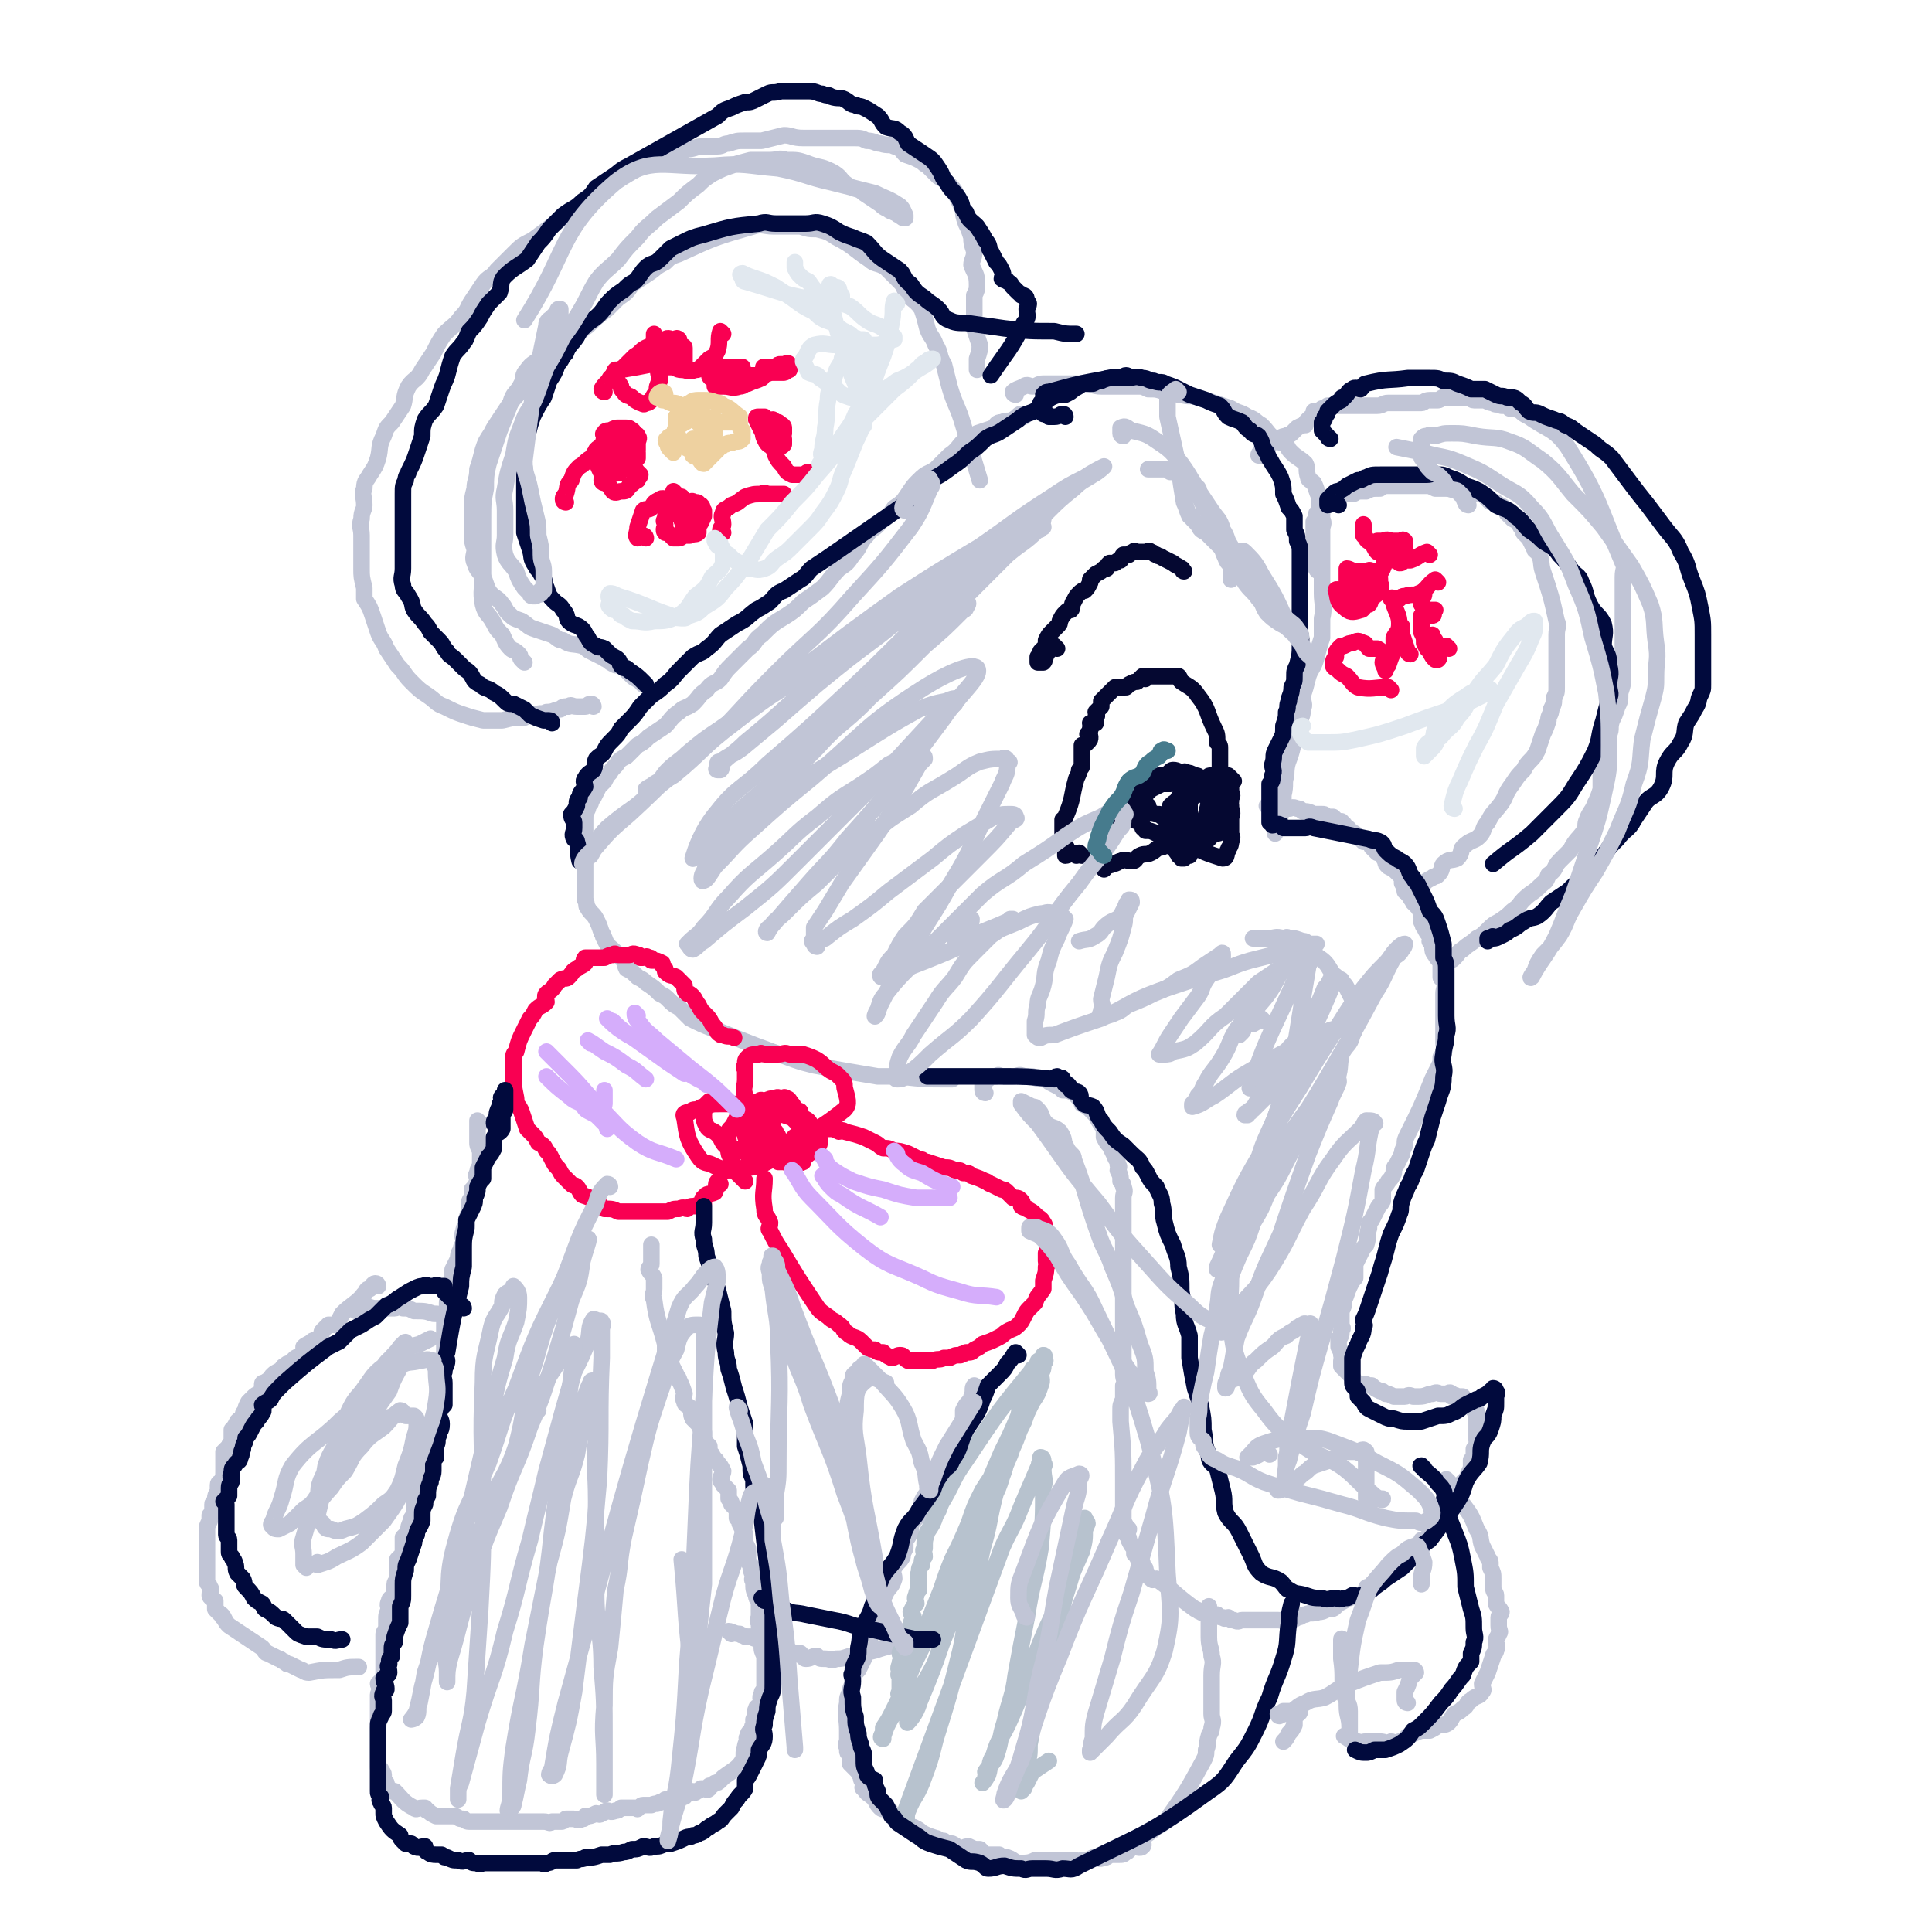 <svg viewBox='0 0 700 700' version='1.1' xmlns='http://www.w3.org/2000/svg' xmlns:xlink='http://www.w3.org/1999/xlink'><g fill='none' stroke='#C1C5D6' stroke-width='6' stroke-linecap='round' stroke-linejoin='round'><path d='M174,407c0,0 -1,-1 -1,-1 0,1 0,2 0,4 0,1 0,1 0,2 0,1 0,1 0,2 0,1 0,1 1,3 0,1 0,1 0,2 0,2 0,2 0,3 0,1 -1,1 -1,3 -1,1 0,1 0,3 -1,2 -1,2 -2,3 0,1 0,2 0,3 -1,1 -1,1 -1,3 0,1 0,1 0,2 -1,2 -1,3 -1,5 -1,1 -1,1 -1,2 -1,2 0,2 0,4 0,1 -1,1 -1,3 -1,1 -1,2 -1,3 -1,2 -1,2 -2,4 0,1 0,1 0,3 -1,2 -1,2 -1,4 0,3 -1,3 -1,5 0,2 0,2 0,4 -1,2 -1,2 -1,4 0,3 0,3 0,5 0,1 0,1 0,2 0,2 0,2 0,4 0,1 -1,1 -1,2 0,2 0,2 0,3 0,1 0,1 0,3 -1,7 -1,7 -2,14 0,1 0,1 0,3 -1,2 -1,2 -2,5 -1,2 0,2 -1,3 0,2 0,2 0,4 -1,1 -1,1 -1,2 -1,3 0,3 0,5 0,2 -1,2 -1,3 -1,2 -1,2 -2,4 -1,2 -1,2 -1,3 0,2 0,2 0,4 -1,1 -1,1 -1,2 -1,2 -1,2 -1,4 -1,1 -1,1 -2,2 0,1 0,1 0,3 0,1 0,1 0,3 -1,1 -1,1 -2,2 0,2 0,2 0,4 0,1 0,1 0,2 0,2 -1,2 -1,3 0,2 0,2 0,4 -1,1 -2,1 -2,2 -1,2 0,2 0,3 -1,2 -1,2 -1,4 0,1 0,1 0,2 0,2 -1,2 -1,3 0,1 0,1 0,3 0,2 0,2 0,3 0,1 0,1 0,3 0,1 0,1 0,3 0,1 0,1 0,2 0,1 0,1 0,2 -1,1 -1,1 -2,2 0,1 1,1 1,2 0,1 -1,1 -1,2 0,2 0,2 0,3 0,1 0,1 0,3 0,0 0,0 0,1 0,1 0,1 0,2 0,1 0,1 0,2 0,1 0,1 0,2 0,1 0,1 0,1 0,1 0,1 0,2 0,0 0,0 0,1 0,1 0,1 0,2 0,1 0,1 0,2 0,1 0,1 0,1 0,1 0,1 0,2 0,1 0,1 0,2 0,1 0,1 1,1 0,1 1,1 1,2 0,1 0,1 0,2 0,1 0,1 1,1 0,1 0,1 0,1 1,1 1,1 2,2 1,0 0,0 1,0 3,3 3,4 7,6 1,1 1,0 3,0 1,0 1,0 1,0 1,1 0,1 1,1 1,1 1,1 3,2 1,0 1,0 3,0 0,0 0,0 1,0 2,0 2,0 3,0 2,1 1,1 3,1 1,1 1,1 3,1 2,0 2,0 3,0 1,0 1,0 2,0 1,0 1,0 2,0 2,0 2,0 3,0 1,0 1,0 2,0 1,0 1,0 2,0 1,0 1,0 3,0 1,0 1,0 2,0 1,0 1,0 1,0 2,0 2,0 4,0 1,0 1,0 2,0 2,0 2,1 3,0 2,0 2,0 3,0 1,0 1,0 2,-1 1,0 1,0 3,0 1,0 1,1 3,0 1,0 0,0 1,-1 2,0 2,0 4,-1 1,0 1,1 2,0 1,0 1,-1 2,-1 1,0 1,1 3,0 1,0 1,0 2,-1 1,0 1,0 2,0 1,0 1,0 3,0 1,0 1,1 1,0 1,0 1,-1 2,-1 1,0 1,0 2,0 1,0 1,0 1,0 2,-1 2,0 3,-1 1,0 1,0 2,-1 0,0 1,0 1,0 1,0 1,1 2,0 2,0 2,0 3,-1 0,0 0,0 1,0 0,-1 0,0 1,-1 1,0 1,-1 2,-1 1,0 1,1 1,0 1,0 1,0 2,-1 1,0 1,0 1,0 1,0 1,1 2,0 0,0 0,0 0,-1 1,0 1,0 2,-1 1,0 1,0 2,-1 0,0 0,0 0,0 1,-1 1,-1 1,-1 4,-3 5,-3 7,-6 1,-2 0,-3 1,-5 0,-1 0,-1 1,-2 0,-1 -1,-1 0,-2 0,-1 0,-1 1,-2 1,-1 0,-1 1,-2 0,-1 0,-1 0,-2 1,-2 0,-2 1,-4 0,-1 1,0 2,-2 0,-1 -1,-2 0,-3 0,-1 0,-1 1,-2 0,-1 0,-1 0,-2 0,-1 0,-1 0,-2 0,-1 0,-1 0,-3 0,-1 0,-1 0,-3 0,-1 0,-1 0,-2 -1,-2 -1,-2 -1,-4 0,-2 0,-2 0,-4 -1,-2 -1,-2 -1,-4 -1,-1 0,-1 0,-3 0,-2 0,-3 0,-5 -1,-1 -1,-1 -1,-2 -1,-2 -1,-2 -1,-5 -1,-1 0,-1 0,-2 -1,-2 -1,-2 -1,-4 -1,-1 -1,-1 -1,-3 0,-2 0,-2 0,-3 -1,-2 -1,-2 -1,-3 -1,-1 0,-1 0,-2 -1,-2 -1,-2 -2,-4 0,-1 0,-1 -1,-2 0,-1 0,-2 0,-3 -1,-1 -1,-1 -2,-2 0,-1 0,-1 -1,-2 0,-1 0,-2 0,-3 -1,-1 -1,-1 -2,-2 0,-1 -1,-1 -1,-2 0,-1 1,-2 1,-3 -1,-2 -1,-2 -2,-3 -1,-1 0,-1 -1,-1 0,-1 -1,-1 -1,-2 -1,-1 -1,-1 -1,-3 -1,-1 -1,-1 -2,-2 0,-1 0,-1 0,-3 -1,-1 -1,-1 -2,-3 -1,-1 -1,-1 -2,-2 -1,-2 0,-2 -1,-4 -1,-1 -2,-1 -2,-2 -1,-2 0,-2 0,-3 -1,-3 -1,-3 -2,-5 0,-1 -1,-1 -1,-2 -1,-2 -1,-2 -2,-4 -1,-2 -1,-1 -2,-3 0,-2 0,-2 0,-4 -2,-8 -3,-8 -4,-16 -1,-2 0,-2 0,-4 0,-2 0,-2 0,-4 -1,-2 -1,-1 -2,-3 0,-1 1,-1 1,-2 0,-2 0,-2 0,-3 0,-1 0,-1 0,-2 0,-1 0,-1 0,-2 '/><path d='M137,466c0,0 0,-1 -1,-1 -1,0 -1,1 -2,2 -1,0 -1,0 -2,2 -1,0 0,1 -1,1 -3,3 -4,3 -7,6 -1,2 -1,2 -2,4 -1,0 -1,0 -3,0 -1,1 -1,1 -2,2 -1,1 0,1 -1,3 -1,1 -2,0 -3,1 -1,1 -2,1 -3,2 0,1 0,1 0,2 -1,1 -1,1 -3,2 -1,1 -1,1 -2,2 -1,0 -1,0 -2,1 -1,0 0,1 -1,1 -1,1 -2,1 -3,2 -1,1 -1,1 -1,2 -1,0 -1,0 -2,1 -1,0 -1,0 -1,1 0,1 0,1 0,2 -1,1 -2,1 -3,2 -1,1 -1,1 -2,2 -1,2 -1,2 -1,3 -1,1 -1,1 -1,3 -1,0 -1,0 -2,1 -1,2 -1,2 -2,3 0,2 0,2 0,4 0,1 -1,1 -1,2 -1,1 -1,1 -2,2 0,1 0,1 0,3 0,1 0,1 0,2 0,1 0,1 0,2 0,2 0,2 -1,4 0,0 -1,0 -1,1 0,1 0,1 0,2 0,1 -1,1 -1,3 0,0 0,0 0,1 0,1 -1,0 -1,1 0,1 0,1 0,3 0,1 -1,1 -1,1 0,1 0,1 0,2 -1,2 -1,2 -1,3 0,1 0,1 0,2 0,1 0,1 0,2 0,0 0,0 0,0 0,2 0,2 0,3 0,1 0,1 0,2 0,1 0,1 0,2 0,0 0,0 0,1 0,1 0,1 0,2 0,1 0,1 0,3 0,1 0,1 0,2 0,1 1,1 1,2 1,1 0,1 0,3 0,1 1,1 2,2 0,1 0,1 0,3 1,1 1,1 2,2 1,0 0,1 1,1 1,2 1,2 2,3 6,4 6,4 12,8 1,1 1,2 2,2 2,1 2,1 4,2 1,0 1,1 2,1 1,1 1,1 2,1 2,1 2,1 4,2 1,0 1,1 3,1 5,-1 5,-1 11,-1 3,-1 3,-1 7,-1 '/><path d='M129,475c0,0 -1,-1 -1,-1 1,0 2,0 4,0 2,-1 2,0 4,0 2,0 2,0 3,0 2,0 2,0 4,0 1,0 1,-1 3,0 2,0 2,0 4,1 4,0 4,0 7,1 4,0 4,1 7,2 '/><path d='M265,592c0,0 -1,-1 -1,-1 1,0 2,1 4,1 1,1 1,0 2,1 1,0 1,0 2,0 2,1 2,1 4,1 1,1 1,1 2,2 2,1 2,1 4,1 1,1 1,1 2,1 1,0 1,0 2,0 2,1 1,1 3,1 0,1 1,0 1,0 1,1 1,2 2,2 2,0 2,-1 4,-1 1,1 1,1 3,1 2,0 2,1 4,0 2,0 2,0 5,-1 5,-1 5,-1 9,-2 3,-1 3,-1 7,-2 '/><path d='M354,503c0,0 -1,-1 -1,-1 -1,1 0,2 -1,4 0,1 0,1 -1,2 -1,1 -1,1 -2,3 0,2 0,2 0,4 -1,2 -1,1 -2,3 -1,2 -1,2 -2,5 -1,2 -1,2 -2,5 -1,2 -2,2 -3,4 -1,2 -1,2 -2,4 -1,2 -1,3 -2,5 -1,1 -1,1 -2,3 0,1 0,1 0,3 -1,2 -1,2 -2,3 -1,1 -1,1 -2,2 0,1 0,2 0,3 -1,2 -1,2 -2,3 0,2 0,2 0,3 -1,2 -1,2 -1,3 -1,2 -2,2 -3,4 -1,2 0,2 0,4 -1,3 -1,2 -3,5 0,1 -1,1 -1,3 -1,2 0,3 0,5 -1,1 -2,1 -3,3 -1,2 0,2 -1,4 -1,2 -1,2 -2,3 -1,2 -1,2 -2,4 0,1 1,1 1,2 -1,2 -1,2 -2,4 -1,1 -1,1 -2,3 0,1 0,1 0,2 -1,2 -1,2 -1,3 -1,2 -1,2 -1,4 -1,5 0,5 0,10 0,1 0,1 0,2 0,1 0,1 0,1 0,2 -1,2 0,3 0,1 0,1 0,1 0,1 0,1 1,2 0,1 0,1 0,3 1,1 1,1 2,2 1,1 1,1 2,3 0,1 0,1 1,2 0,1 -1,2 0,2 1,2 2,2 3,3 1,0 1,0 1,1 1,2 1,2 2,3 1,1 1,0 2,0 2,1 2,2 3,3 1,1 2,1 3,2 1,1 1,1 2,2 1,0 1,0 2,0 2,1 2,1 3,2 2,1 2,1 5,2 1,0 1,1 3,1 1,1 1,1 3,1 2,1 1,1 3,2 1,0 1,-1 3,-1 2,1 2,1 4,1 1,1 1,1 2,2 2,0 2,0 5,0 1,1 1,1 3,1 3,1 2,2 5,2 2,0 3,0 5,-1 2,0 2,0 4,0 3,0 3,0 6,0 2,0 2,0 4,0 2,0 2,1 3,0 2,0 2,0 4,-1 2,0 2,1 4,0 1,0 1,0 2,-1 2,0 2,0 3,0 2,0 2,0 3,-1 1,0 1,-1 2,-2 2,0 3,1 4,0 1,-1 -1,-2 0,-3 2,-2 3,-2 5,-4 2,-1 2,-1 4,-3 7,-10 7,-10 13,-21 1,-2 1,-2 1,-4 1,-2 0,-2 1,-5 0,-1 1,-1 1,-3 1,-3 0,-3 0,-5 0,-2 0,-2 0,-4 0,-2 0,-2 0,-5 0,-2 0,-2 0,-5 0,-4 1,-4 0,-7 0,-3 -1,-3 -1,-7 0,-2 0,-2 0,-4 0,-3 0,-3 0,-5 0,-1 0,-1 0,-2 '/><path d='M357,396c0,0 -1,0 -1,-1 0,-1 0,-1 0,-2 1,-2 1,-2 2,-2 1,-1 1,-1 3,-1 1,-1 1,0 2,0 2,0 2,0 4,0 2,0 2,-1 4,0 2,0 2,0 3,0 2,1 3,1 5,1 1,1 1,1 3,2 2,1 2,1 3,2 2,0 2,0 4,1 1,1 1,1 2,2 1,1 1,1 1,2 2,1 2,1 3,2 1,1 1,1 2,2 1,2 1,2 3,5 0,1 0,1 0,3 1,2 1,2 2,3 1,2 1,2 2,4 0,1 1,1 1,3 1,1 0,1 0,2 1,2 1,2 1,4 1,1 1,1 1,2 1,2 0,2 0,4 0,2 0,2 0,4 0,3 0,3 0,5 0,3 0,3 0,6 0,3 0,3 0,6 0,3 0,3 0,6 0,3 0,3 0,6 0,3 0,3 0,5 0,2 0,2 0,4 0,3 0,3 0,5 0,2 0,2 0,5 0,1 0,1 0,3 0,2 0,2 0,4 0,2 0,2 0,5 0,2 1,2 0,4 0,2 0,2 0,5 -1,2 -1,2 -1,4 0,2 0,2 0,4 1,11 1,11 1,23 0,1 0,1 0,3 0,2 0,2 0,3 0,2 0,2 0,3 0,1 0,1 0,2 0,1 0,1 0,2 1,2 1,2 2,3 0,1 -1,1 -1,2 1,1 1,1 1,2 1,2 1,2 2,3 0,1 0,1 0,2 1,0 1,0 1,1 0,1 1,1 1,1 1,1 1,1 1,3 1,0 1,0 1,1 1,2 1,2 2,3 1,1 1,0 2,0 7,5 7,6 14,11 1,0 1,1 2,1 1,1 1,0 2,0 1,1 1,1 2,1 1,1 1,0 2,0 1,1 1,1 2,1 1,1 1,0 2,0 1,1 1,1 2,1 2,1 2,0 3,0 1,0 1,0 3,0 2,0 2,0 4,0 1,0 1,0 3,0 1,0 1,0 3,0 2,0 2,1 3,0 2,0 3,0 4,-1 2,0 1,-1 3,-1 2,-1 2,0 5,-1 1,0 1,0 3,-1 2,0 2,0 3,-1 1,-1 1,-1 3,-2 1,-1 1,-1 2,-1 1,-1 2,0 3,-1 2,0 2,-1 3,-2 0,-1 0,-1 1,-1 1,-1 1,-1 2,-2 1,-1 1,-1 3,-2 0,0 1,0 1,0 2,-2 1,-2 3,-3 1,-1 1,-1 3,-2 1,-1 1,-1 2,-2 1,0 1,-1 2,-1 1,-1 2,-1 3,-2 1,-1 0,-2 0,-3 1,0 1,0 2,-1 1,0 1,0 2,-1 1,-1 1,-1 1,-3 1,-1 1,-1 2,-2 1,-1 1,0 1,-1 1,-1 0,-1 0,-2 1,-1 1,-1 2,-2 1,-1 1,-1 2,-2 1,-1 1,-1 1,-2 1,-1 1,-1 1,-2 1,-2 1,-2 1,-3 1,-1 1,-1 2,-2 0,-1 0,-1 0,-1 1,-2 1,-2 1,-3 0,-1 0,-1 0,-2 0,0 1,0 1,-1 1,0 0,0 0,-1 0,-1 0,-1 0,-2 1,-1 1,-1 1,-2 1,0 0,0 0,-1 0,-1 0,-1 0,-2 0,-1 0,-1 0,-2 0,-2 0,-2 0,-5 0,0 0,0 0,-1 0,-1 0,-1 -1,-1 0,-1 0,-1 0,-1 0,-1 0,-1 0,-1 0,0 0,0 -1,-1 0,0 0,0 -1,0 0,-1 0,0 -1,0 -1,-1 0,-1 -1,-2 -1,0 -1,0 -2,0 -1,-1 -1,0 -2,0 0,-1 0,-1 0,-1 -1,-1 -1,0 -2,0 -1,0 -1,0 -2,0 -1,0 -1,-1 -3,0 -2,0 -2,1 -5,1 -1,0 -1,0 -2,0 -2,-1 -2,0 -3,0 -1,0 -1,0 -2,0 -1,0 -1,0 -2,0 -2,-1 -2,-1 -3,-1 -1,-1 -1,-1 -2,-1 -2,-1 -2,-1 -3,-2 -1,0 -1,0 -2,0 0,-1 0,0 -1,0 -1,-1 -1,0 -1,0 -1,-1 -1,-1 -2,-1 -1,-1 0,-1 -1,-2 -1,-1 -1,-1 -2,-2 -1,-1 -1,-1 -2,-2 0,-1 0,-1 0,-2 0,-1 1,-1 0,-2 0,-1 0,-1 -1,-3 0,0 0,0 0,-1 0,-1 0,-1 0,-2 1,-1 1,-1 1,-3 1,-1 0,-1 0,-2 0,-3 0,-3 0,-5 1,-2 1,-2 1,-4 1,-2 1,-3 2,-5 1,-2 1,-2 2,-3 0,-3 0,-3 0,-5 1,-2 1,-2 2,-4 1,-2 1,-2 2,-3 1,-3 0,-3 1,-6 0,-2 0,-2 1,-3 1,-2 1,-2 2,-4 1,-2 1,-1 2,-3 0,-2 0,-2 0,-4 1,-2 1,-1 2,-3 1,-1 1,-1 2,-3 0,-2 0,-2 1,-3 1,-2 1,-2 2,-4 0,-1 0,-1 1,-3 0,-2 0,-2 1,-4 5,-10 5,-10 9,-20 1,-2 1,-2 2,-4 1,-2 1,-2 1,-4 1,-1 1,-1 1,-2 1,-1 0,-2 0,-3 0,-1 0,-1 0,-3 0,-1 0,-1 0,-2 0,-1 0,-1 0,-1 0,-2 0,-2 0,-3 0,-1 0,-1 0,-2 0,-2 0,-2 0,-3 0,-2 0,-2 0,-4 0,-2 1,-2 0,-5 0,-1 -1,0 -1,-1 0,-3 0,-3 0,-5 -1,-2 -1,-1 -2,-3 -1,-1 -1,-2 -1,-3 0,-1 0,-1 -1,-2 0,-1 1,-1 0,-2 -1,-1 -1,-1 -2,-3 -1,-1 0,-1 -1,-2 0,-1 1,-1 0,-2 0,-1 0,-1 -1,-3 -1,-1 -1,-1 -2,-2 0,-1 -1,-1 -1,-2 -1,-1 -1,-1 -2,-3 -1,-1 0,-1 -1,-2 0,-1 0,-1 0,-2 -1,-1 -1,-1 -2,-2 -1,-1 -1,-1 -3,-2 -1,-1 -1,-1 -1,-2 -1,-1 0,-1 -1,-2 0,-1 -1,-1 -2,-1 -1,-1 -1,-1 -2,-2 0,-1 0,-1 -1,-2 -1,0 -1,0 -2,0 -1,-1 -1,-1 -2,-2 -1,-1 -1,-1 -3,-2 0,0 0,-1 -1,-1 -1,-1 -1,-2 -2,-2 0,-1 0,0 -1,0 -1,-1 -1,-1 -2,-2 -1,0 -1,0 -3,0 0,-1 0,-1 -1,-1 -2,0 -2,0 -3,0 -2,-1 -2,-1 -4,-1 -1,-1 -1,-1 -2,-1 -2,-1 -2,0 -3,0 -2,-1 -2,-1 -3,-1 -1,-1 -1,0 -2,0 -1,0 -1,0 -2,0 -1,0 -1,0 -1,0 '/><path d='M525,537c0,0 -1,-1 -1,-1 0,1 1,2 2,3 1,1 1,1 1,2 1,1 1,2 1,2 1,1 1,1 2,2 3,4 3,4 5,9 2,3 1,3 2,6 1,2 1,2 2,4 0,1 1,1 1,2 0,1 0,1 0,2 1,2 1,2 1,4 0,1 0,1 0,3 0,2 1,2 1,3 0,2 0,2 0,3 1,2 1,1 2,3 0,1 -1,1 -1,2 0,2 0,2 0,3 0,2 1,2 0,3 0,1 -1,1 -1,3 0,1 1,1 0,3 0,1 -1,1 -1,2 -1,3 -1,3 -2,6 -1,2 -1,2 -2,4 0,2 1,2 0,3 -1,2 -2,1 -4,3 -2,1 -1,2 -3,3 -1,1 -1,1 -3,2 -1,1 -1,2 -2,3 -1,1 -2,1 -4,1 -1,1 -1,1 -3,2 -1,0 -2,0 -3,0 -3,1 -2,1 -5,2 -1,1 -1,2 -3,2 -2,1 -2,0 -3,0 -2,1 -2,0 -4,0 -2,0 -2,0 -5,0 -2,0 -2,1 -3,0 -3,0 -3,-1 -5,-2 '/><path d='M460,166c0,0 -1,0 -1,-1 -1,0 -2,0 -3,0 0,-1 1,-1 1,-2 1,-1 2,-1 3,-2 2,-1 2,-1 3,-2 1,0 1,-1 3,-1 1,-1 1,0 2,-1 1,-1 1,-1 2,-2 2,-1 2,-1 3,-1 0,-1 0,-1 1,-2 1,-1 1,-1 2,-1 0,-1 0,-1 0,-2 1,0 1,0 2,0 1,0 1,-1 1,-1 0,0 0,0 1,0 1,-1 1,-1 1,-1 1,0 1,0 2,0 1,0 1,0 2,0 1,0 1,0 1,0 1,0 1,0 2,0 2,0 2,0 3,0 2,0 2,0 4,0 2,0 2,0 4,0 2,0 2,-1 4,-1 1,0 1,0 3,0 1,0 1,0 3,0 1,0 1,0 3,0 1,0 2,0 3,0 1,0 1,-1 3,-1 1,0 1,0 3,0 1,0 1,-1 2,-1 2,0 2,0 4,0 2,0 2,0 4,0 2,0 2,1 3,1 2,0 2,0 3,0 2,0 2,1 4,1 1,1 1,0 3,1 2,0 2,0 3,1 2,0 2,0 4,1 1,1 1,1 3,2 7,5 9,4 14,11 12,19 11,21 20,42 1,2 0,2 0,5 0,2 0,2 0,5 0,4 0,4 0,7 0,3 0,3 0,6 0,3 0,3 0,7 0,2 0,2 0,5 0,3 0,3 0,6 0,3 0,3 -1,6 0,3 0,3 -1,5 -1,3 -1,3 -2,5 -1,3 0,3 -1,5 0,2 0,2 0,5 -1,3 -1,2 -2,5 -1,3 0,3 -1,5 0,2 0,3 0,5 -1,3 -1,3 -2,5 -1,3 -2,3 -3,6 -1,2 0,2 -1,4 -2,3 -3,3 -5,7 -2,2 -2,2 -4,4 -2,2 -1,3 -4,5 -1,3 -1,2 -3,4 -3,3 -3,2 -6,5 -2,2 -1,2 -4,4 -2,2 -2,2 -5,4 -2,1 -2,1 -4,3 -2,2 -2,2 -4,3 -2,2 -3,2 -5,4 -2,1 -1,1 -3,3 -1,1 -1,1 -3,1 0,1 0,1 -1,2 '/><path d='M478,207c0,0 -1,0 -1,-1 -1,-1 -1,-1 -1,-2 0,-2 0,-2 0,-4 0,0 0,0 0,-1 0,-1 0,-1 0,-2 0,-1 0,-1 0,-3 0,0 0,0 0,-1 0,-1 0,-1 0,-2 0,-1 0,-1 0,-2 1,0 1,0 1,-1 0,-1 0,-1 0,-2 1,0 1,0 2,0 0,-1 0,-1 0,-2 1,-1 1,-1 1,-1 1,-1 1,-1 2,-2 0,0 1,0 1,0 1,-1 1,-1 2,-2 1,0 1,0 2,0 1,0 1,0 3,0 1,0 1,-1 3,-1 1,0 1,0 2,0 2,-1 2,-1 5,-1 1,-1 1,-1 3,-1 2,0 2,0 3,0 1,0 1,0 3,0 1,0 1,0 2,0 2,0 2,0 3,0 1,0 1,0 3,0 1,0 1,0 3,1 2,0 2,0 3,0 2,0 2,0 4,0 2,0 2,0 3,1 2,0 2,1 3,1 2,0 2,-1 4,0 1,0 1,1 2,2 1,1 1,1 3,1 1,1 2,1 3,2 1,1 1,1 1,2 1,1 1,1 2,2 2,1 2,1 3,3 1,1 1,1 1,2 1,1 1,1 2,2 1,2 1,2 2,4 0,1 1,0 1,1 2,3 1,4 2,7 3,9 3,9 5,18 1,2 0,2 0,5 0,2 0,2 0,4 0,3 0,3 0,5 0,5 0,5 0,10 0,2 0,2 -1,4 0,2 0,2 -1,4 0,2 -1,2 -1,4 -1,3 -1,3 -2,5 -1,3 -1,3 -2,6 -2,4 -3,3 -5,7 -2,2 -2,2 -4,5 -3,4 -2,4 -4,7 -3,4 -3,3 -5,7 -2,2 -1,3 -3,5 -2,2 -3,1 -6,4 -1,1 0,2 -2,4 -2,1 -3,0 -5,2 -1,1 0,2 -2,4 -1,1 -1,0 -2,1 -2,1 -2,1 -3,2 -1,1 -1,1 -2,2 -1,0 -1,0 -2,1 -1,0 -1,0 -2,0 -1,0 -1,0 -1,0 '/><path d='M371,151c0,0 0,-1 -1,-1 -1,0 -1,1 -3,2 -2,1 -2,0 -4,1 -2,0 -2,1 -3,2 -3,1 -3,1 -6,2 -2,2 -2,2 -5,3 -2,2 -2,3 -5,5 -2,2 -2,2 -5,5 -3,2 -3,1 -6,4 -2,2 -2,2 -4,5 -2,3 -2,3 -5,5 -2,3 -2,3 -5,5 -2,3 -3,2 -5,5 -3,3 -2,4 -5,7 -2,3 -2,3 -5,5 -3,3 -3,4 -6,7 -4,3 -4,3 -7,5 -3,3 -3,3 -6,5 -5,3 -5,3 -9,7 -3,2 -2,3 -5,5 -3,3 -3,3 -6,6 -2,2 -2,2 -4,5 -2,2 -3,1 -5,4 -3,2 -2,2 -5,5 -3,2 -3,1 -5,3 -3,2 -3,3 -5,5 -3,2 -3,2 -6,4 -2,2 -2,2 -4,3 -2,2 -2,2 -4,4 -2,1 -2,1 -3,2 -1,2 -2,2 -3,4 -1,1 -1,1 -2,3 -1,1 -1,1 -2,2 -1,2 -1,2 -2,4 -1,1 -1,1 -1,2 -1,1 -1,1 -1,2 -1,2 -1,2 -1,4 0,1 0,1 0,3 0,2 0,2 0,4 0,2 0,2 0,3 0,2 0,2 0,5 0,1 0,1 0,2 0,1 0,1 0,3 0,1 0,1 0,2 0,2 0,2 0,4 0,1 0,1 0,3 1,2 0,2 1,3 1,2 2,2 3,4 1,2 1,2 2,5 1,1 0,1 1,2 1,3 2,3 4,5 1,1 1,1 2,2 2,2 1,2 2,4 2,1 2,1 4,3 2,1 2,1 3,2 3,2 3,2 5,4 2,1 2,1 3,2 2,2 2,2 4,3 2,2 2,2 4,4 4,2 4,2 9,4 15,6 15,6 29,11 3,1 3,1 7,2 11,2 11,2 23,4 4,0 4,0 8,0 9,1 9,1 18,1 0,0 0,0 1,0 '/><path d='M368,143c0,0 -1,0 -1,-1 1,-1 2,-1 4,-2 1,-1 2,0 3,0 2,0 2,-1 4,-1 4,0 4,0 7,0 4,0 4,0 8,0 3,0 3,1 6,1 4,0 4,0 7,0 3,0 3,0 6,0 2,0 2,0 4,1 3,0 3,0 6,1 3,0 3,1 6,1 3,1 3,0 6,1 3,1 3,1 6,2 3,1 3,1 6,2 3,2 3,1 6,3 3,1 3,2 5,3 3,3 2,3 5,5 2,2 2,1 4,2 1,2 1,2 2,3 2,2 3,2 5,4 1,2 0,2 1,5 0,1 1,1 2,2 1,2 1,3 2,5 0,2 0,2 0,5 1,1 1,1 1,3 1,2 0,2 0,4 0,3 0,3 0,5 0,3 0,3 0,6 0,3 0,3 0,6 0,3 0,3 0,6 0,4 1,5 0,9 0,3 0,3 0,7 -1,3 -1,3 -2,7 -1,4 -2,4 -3,7 -1,4 -1,4 -2,7 0,3 1,3 0,5 0,3 -1,3 -2,7 -1,4 -1,4 -2,8 -1,4 -2,4 -2,9 -1,3 0,3 -1,7 0,3 0,3 -1,6 0,2 0,2 -1,4 -1,2 -1,2 -1,3 0,1 0,1 0,1 '/><path d='M215,256c0,0 0,-1 -1,-1 -1,0 -1,1 -2,1 -2,0 -2,0 -3,0 -2,0 -2,-1 -3,0 -2,0 -2,0 -3,1 -2,0 -2,1 -5,1 -2,1 -2,0 -4,1 -2,0 -2,0 -4,1 -4,0 -4,0 -8,1 -4,0 -4,0 -7,0 -4,-1 -4,-1 -7,-2 -3,-1 -3,-1 -7,-3 -3,-1 -3,-2 -6,-4 -3,-2 -3,-2 -6,-5 -3,-3 -2,-3 -5,-6 -2,-3 -2,-3 -4,-6 -1,-3 -2,-3 -3,-6 -1,-3 -1,-3 -2,-6 -1,-3 -1,-3 -3,-6 0,-2 0,-2 0,-4 -1,-4 -1,-4 -1,-7 0,-3 0,-3 0,-6 0,-3 0,-3 0,-6 0,-3 -1,-3 0,-6 0,-3 1,-3 1,-5 0,-3 -1,-4 0,-6 0,-3 1,-3 2,-5 2,-3 2,-3 3,-6 1,-4 0,-4 2,-8 1,-3 1,-3 3,-5 2,-3 2,-3 4,-6 1,-3 0,-3 2,-7 2,-3 3,-2 5,-6 2,-3 2,-3 4,-6 2,-4 2,-4 4,-7 3,-3 4,-3 6,-6 3,-3 2,-3 4,-6 2,-3 2,-3 4,-6 2,-3 3,-2 5,-5 3,-3 3,-3 6,-6 3,-3 3,-3 7,-5 19,-14 18,-14 38,-26 3,-2 3,-1 7,-2 3,-1 3,-2 6,-3 2,-1 3,-1 5,-2 3,0 3,-1 6,-1 2,0 3,0 5,0 2,0 2,-1 4,-1 3,-1 3,-1 6,-1 3,0 3,0 6,0 4,-1 4,-1 8,-2 3,0 3,1 7,1 3,0 3,0 7,0 2,0 2,0 5,0 3,0 3,0 6,0 3,0 3,0 5,1 3,0 3,1 5,1 3,1 3,0 5,1 3,1 2,1 4,3 3,1 3,1 5,2 2,1 1,1 3,2 2,2 2,2 4,4 2,1 2,1 4,3 2,2 2,2 3,5 1,2 1,2 2,4 0,2 0,2 1,5 1,2 1,2 2,5 0,2 0,2 1,5 0,3 -1,3 -1,5 1,3 2,3 2,7 0,2 0,2 -1,4 0,4 0,4 0,7 0,3 0,3 0,5 1,3 1,3 2,6 0,2 0,2 -1,5 0,2 0,2 0,4 '/><path d='M233,248c0,0 0,0 -1,-1 -1,-1 -2,-1 -3,-2 -1,-1 -1,-1 -2,-2 -1,-1 0,-1 -1,-1 -1,-1 -2,-1 -3,-1 -2,-1 -2,-1 -3,-2 -1,0 -1,-1 -2,-1 -2,-1 -2,-1 -4,-2 -2,-1 -1,-1 -3,-2 -4,-1 -4,0 -7,-2 -2,0 -2,-1 -4,-2 -3,-1 -3,-1 -6,-2 -3,-1 -2,-1 -5,-3 -3,-1 -3,-1 -5,-3 -1,-1 -1,-2 -2,-3 -2,-3 -3,-2 -5,-5 -1,-2 -1,-3 -2,-5 -2,-3 -2,-2 -3,-5 -1,-2 0,-3 0,-5 -1,-3 -1,-3 -1,-6 0,-3 0,-3 0,-5 0,-2 0,-2 0,-4 0,-3 0,-3 1,-7 0,-3 1,-3 1,-7 1,-3 1,-3 2,-7 1,-3 1,-3 3,-6 1,-2 1,-2 3,-5 2,-3 2,-3 4,-6 2,-3 3,-3 5,-6 2,-2 2,-2 3,-4 2,-2 2,-2 5,-5 1,-2 1,-2 3,-4 3,-2 3,-2 6,-4 3,-2 3,-3 6,-5 3,-3 3,-3 7,-6 2,-2 2,-2 4,-4 3,-2 3,-2 5,-5 3,-2 3,-2 6,-4 3,-2 2,-2 6,-4 2,-2 2,-2 5,-3 13,-6 13,-6 27,-10 3,-1 4,0 7,0 2,0 2,0 5,0 3,0 3,0 5,0 3,1 3,1 6,1 4,1 4,1 7,3 6,3 6,4 12,8 2,2 3,1 6,3 2,2 2,2 5,5 2,2 1,2 3,5 2,2 3,2 5,5 1,3 1,3 2,7 1,3 2,3 3,6 2,3 1,4 3,7 1,4 1,4 2,8 2,7 3,7 5,14 3,10 3,10 6,20 '/></g>
<g fill='none' stroke='#F90052' stroke-width='6' stroke-linecap='round' stroke-linejoin='round'><path d='M261,429c0,0 -1,-1 -1,-1 -1,1 0,2 -1,4 -2,1 -3,0 -4,2 -1,0 0,1 0,2 -1,1 -2,0 -3,1 -2,0 -2,0 -3,1 -1,0 -1,-1 -3,0 -2,0 -2,0 -4,1 -2,0 -2,0 -4,0 -2,0 -2,0 -4,0 -2,0 -2,0 -5,0 -1,0 -1,0 -3,0 -1,0 -1,0 -2,0 -2,-1 -2,-1 -5,-1 -1,-1 -1,-1 -3,-2 -2,-2 -2,-2 -5,-3 -1,-1 -1,-2 -2,-3 -1,-1 -1,0 -2,-1 -2,-2 -2,-2 -3,-3 -1,-1 -1,-2 -2,-3 -1,-1 -1,-1 -2,-3 -1,-2 -1,-2 -2,-3 -1,-2 -1,-2 -3,-3 -1,-2 -1,-2 -2,-3 -1,-1 -1,-1 -2,-2 -1,-3 -1,-3 -2,-6 -1,-3 -2,-2 -2,-5 -1,-5 -1,-5 -1,-11 0,-1 0,-2 0,-3 0,-2 0,-2 1,-3 1,-4 1,-4 3,-8 1,-2 1,-2 2,-4 1,-1 1,-1 2,-3 2,-2 2,-1 4,-3 0,-1 -1,-2 0,-3 1,-1 2,-1 3,-3 1,-1 1,-1 2,-2 2,-1 2,0 3,-1 2,-2 1,-2 3,-3 1,-1 2,-1 3,-2 0,0 -1,-1 0,-2 1,0 1,0 3,0 0,0 0,0 1,0 2,0 2,0 3,0 2,-1 2,-1 3,-1 1,-1 1,0 2,0 1,0 1,0 3,0 0,0 0,0 0,0 0,0 0,0 1,0 1,0 1,-1 3,0 1,0 0,0 1,1 1,0 1,0 1,0 1,0 1,-1 2,0 1,0 1,0 1,1 2,0 2,0 4,1 0,1 0,1 1,2 0,1 0,1 0,1 2,2 2,1 4,2 0,0 0,0 1,1 1,1 1,1 2,2 0,2 0,2 1,3 1,0 1,0 2,1 1,1 1,2 2,3 1,2 1,2 2,3 0,0 0,0 1,1 1,1 1,1 2,3 1,1 1,1 2,3 1,1 1,1 2,1 2,1 2,0 4,1 0,0 0,0 0,0 '/><path d='M270,428c0,0 0,0 -1,-1 -1,-1 -1,-1 -2,-2 -2,-3 -1,-3 -2,-5 -1,-2 -1,-2 -1,-3 -1,-2 0,-2 0,-3 0,-2 -1,-2 0,-4 0,-1 1,-1 2,-3 1,-2 1,-2 2,-4 1,-1 1,-1 3,-1 2,-2 1,-2 4,-3 1,-1 1,0 2,0 2,-1 2,-1 4,-1 1,-1 1,0 2,0 1,0 1,-1 2,0 1,0 1,1 2,2 1,1 0,1 1,2 1,1 2,0 2,1 0,1 0,2 0,4 0,1 0,1 0,2 0,1 0,1 0,2 -2,1 -2,2 -4,3 -1,1 -1,0 -2,1 -1,0 -1,0 -3,0 -1,0 -1,0 -2,0 -1,-1 -1,-1 -2,-2 -1,-1 -1,-2 -1,-3 0,-1 0,-1 0,-2 0,-1 -1,-1 0,-1 0,-2 0,-2 0,-3 1,-1 1,-1 2,-2 1,0 1,1 3,1 1,0 1,0 2,0 1,0 1,0 1,0 1,0 2,-1 3,0 1,0 1,0 1,1 1,1 1,1 2,2 0,2 0,2 0,4 -1,2 -2,1 -3,3 -2,2 -1,3 -4,4 -3,3 -3,3 -7,5 -3,1 -3,1 -6,1 -4,1 -4,1 -7,1 -3,-1 -3,-1 -5,-2 -2,-1 -3,0 -5,-3 -4,-6 -4,-7 -5,-14 -1,-2 1,-2 2,-2 1,-1 1,-1 3,-1 1,-1 1,-1 3,-1 2,-1 2,-1 5,-1 3,0 3,0 6,0 4,0 4,0 8,1 3,0 3,0 6,2 3,1 3,1 6,2 2,2 2,2 4,4 1,1 1,1 2,2 1,2 2,2 2,4 0,1 0,1 0,2 -2,1 -2,1 -3,2 -1,1 -1,1 -1,2 -2,1 -2,0 -4,0 -2,1 -2,0 -3,0 -1,0 -1,0 -2,0 -1,-2 -1,-2 -2,-4 -1,-1 -1,-1 -2,-2 -1,-1 -1,-1 -2,-3 0,-1 1,-1 1,-2 0,-1 -1,-1 0,-2 0,-1 0,-1 1,-2 1,-1 1,-1 2,-1 1,-1 1,-1 2,-1 1,-1 1,-2 2,-2 1,0 1,0 2,1 1,0 1,0 3,0 1,1 1,1 2,2 2,1 2,1 3,3 1,1 1,1 1,2 1,2 2,2 2,3 0,2 0,2 -2,3 -1,1 -1,0 -3,0 -2,0 -2,0 -4,0 -2,-1 -2,-1 -4,-1 -3,-1 -3,-1 -5,-3 -2,-1 -3,-1 -4,-3 -2,-3 -2,-3 -3,-6 -1,-3 -2,-3 -2,-6 -1,-3 0,-3 0,-6 0,-2 0,-2 0,-4 0,0 -1,0 0,-1 0,-2 0,-2 1,-3 1,-1 2,-1 4,-1 1,-1 1,0 2,0 3,0 3,0 5,0 2,0 2,-1 4,0 2,0 3,0 5,0 3,1 3,1 5,2 3,2 2,2 5,4 2,1 2,1 3,2 2,2 2,2 2,4 1,4 2,6 0,8 -11,9 -13,8 -26,15 -1,0 -2,0 -3,0 -3,-2 -3,-2 -6,-4 -1,-1 -1,-1 -1,-2 -1,-1 0,-1 0,-2 0,-1 0,-1 0,-2 0,0 -1,-1 0,-1 0,0 1,0 2,0 2,-1 2,-1 3,0 1,0 1,0 1,1 2,0 2,0 4,1 0,1 0,1 1,2 0,1 1,1 1,2 0,1 0,1 -1,3 0,1 -1,1 -2,2 -1,1 -1,0 -2,1 -3,0 -3,1 -5,1 -1,0 -1,-1 -3,-2 -2,-1 -3,0 -5,-1 -3,-2 -2,-3 -4,-5 -2,-2 -3,-1 -4,-3 -1,-2 -1,-2 -1,-5 -1,0 0,0 0,-1 0,-1 -1,-1 0,-1 1,-1 1,-1 2,-2 '/><path d='M295,410c0,0 -1,-1 -1,-1 1,0 2,0 4,0 1,-1 1,-1 2,0 2,0 2,0 4,1 1,0 1,-1 2,0 4,1 4,1 7,2 2,1 2,1 4,2 2,1 1,1 3,2 2,0 2,0 4,1 2,0 2,0 5,1 2,1 2,1 4,2 2,0 1,1 3,1 3,1 3,1 6,2 2,0 2,0 4,1 2,0 2,0 3,1 2,0 2,0 3,1 3,1 3,1 5,2 1,0 1,1 2,1 2,1 2,1 4,2 1,0 1,0 2,1 1,1 1,1 2,2 2,0 2,0 3,1 1,1 0,1 0,2 1,1 2,0 2,1 2,1 2,1 3,2 2,2 2,1 3,3 1,1 0,1 0,3 1,1 0,1 0,2 1,2 2,2 2,3 0,1 0,1 -1,3 0,1 0,1 0,3 0,1 1,1 0,2 0,2 0,2 -1,5 0,1 0,2 0,3 -2,3 -2,2 -3,5 -1,1 -1,1 -2,2 -1,1 -1,1 -2,3 -1,2 -1,2 -2,3 -2,2 -2,1 -5,3 -1,1 -1,1 -3,2 -2,1 -2,1 -5,2 -1,1 -1,1 -3,2 -1,1 -1,1 -3,1 -1,1 -1,0 -2,1 -2,0 -2,0 -4,1 -1,0 -1,0 -2,0 -2,1 -2,0 -4,1 -1,0 -1,0 -3,0 -1,0 -1,0 -2,0 -2,0 -2,0 -4,0 -2,-1 -1,-2 -3,-2 -1,0 -2,1 -3,1 -2,-1 -2,-1 -3,-2 -2,0 -2,0 -3,-1 -1,0 -2,0 -3,-1 -1,-1 -1,-1 -2,-2 -2,-2 -3,-1 -5,-3 -2,-1 -1,-2 -3,-3 -2,-2 -2,-1 -4,-3 -3,-2 -3,-2 -5,-5 -6,-9 -6,-9 -12,-19 -2,-3 -2,-3 -4,-7 -1,-1 0,-1 0,-3 -1,-3 -2,-2 -2,-5 -1,-6 0,-6 0,-11 '/></g>
<g fill='none' stroke='#D5ADFB' stroke-width='6' stroke-linecap='round' stroke-linejoin='round'><path d='M199,391c0,0 -1,-1 -1,-1 3,3 4,4 8,7 2,2 3,2 5,3 1,2 1,2 3,3 2,1 2,1 3,2 1,1 1,1 2,2 1,1 1,2 1,2 0,0 0,-1 0,-1 0,-1 0,-1 0,-2 -1,-2 -2,-2 -2,-3 0,-2 1,-2 1,-3 0,-3 0,-3 0,-5 '/><path d='M199,382c0,0 -1,-1 -1,-1 3,3 4,4 8,8 6,6 6,7 12,13 6,6 6,7 13,12 6,4 7,3 14,6 '/><path d='M214,378c0,0 -1,-1 -1,-1 2,1 3,2 6,4 4,2 4,2 8,5 4,2 3,2 7,5 '/><path d='M221,370c0,0 -1,-1 -1,-1 2,2 3,3 6,5 3,2 4,2 7,4 4,2 4,3 7,5 3,2 3,2 7,4 4,3 4,3 8,5 0,0 0,0 1,1 '/><path d='M231,368c0,0 -1,-1 -1,-1 0,1 0,2 2,4 2,3 3,3 6,6 6,5 6,5 12,10 9,7 9,7 17,15 '/><path d='M223,371c0,0 -1,-1 -1,-1 2,2 3,3 6,5 7,5 7,5 14,10 3,2 3,2 6,4 '/><path d='M299,427c0,0 -1,-1 -1,-1 1,1 1,2 3,4 2,2 2,2 4,3 7,5 7,4 14,8 '/><path d='M288,425c0,0 -1,-1 -1,-1 3,4 3,6 7,10 9,9 9,10 19,18 9,7 10,6 21,11 6,3 7,3 14,5 6,2 7,1 13,2 '/><path d='M299,420c0,0 -1,-1 -1,-1 1,1 1,3 4,5 3,2 3,2 7,4 6,2 6,2 11,3 6,2 6,2 12,3 5,0 6,0 12,0 '/><path d='M325,418c0,0 -1,-1 -1,-1 1,1 1,3 4,5 2,2 3,2 6,3 5,3 5,3 11,5 '/></g>
<g fill='none' stroke='#F90052' stroke-width='6' stroke-linecap='round' stroke-linejoin='round'><path d='M234,195c0,0 0,-1 -1,-1 -1,0 -2,1 -2,1 -1,-1 0,-2 0,-4 1,-3 1,-3 2,-6 1,-1 2,0 3,-1 1,-2 1,-2 3,-3 1,-1 2,0 3,0 2,-1 2,-1 4,-1 1,0 1,0 1,0 1,1 0,1 1,2 0,1 0,1 1,2 0,1 0,1 0,3 0,0 0,0 0,0 -1,0 -1,1 -1,1 -1,0 -1,0 -1,0 -1,-1 -1,-1 -2,-2 0,0 0,0 0,0 '/><path d='M245,179c0,0 -1,-1 -1,-1 1,2 2,2 4,5 1,1 0,1 1,3 0,3 0,3 0,5 0,1 0,2 0,3 0,0 -1,0 -1,0 -1,0 -1,1 -2,1 -1,0 -1,0 -2,0 -1,-1 -1,-1 -2,-2 -1,0 -1,0 -1,0 -1,-1 0,-2 0,-3 0,-1 -1,-1 0,-2 0,-1 0,-2 1,-3 1,0 1,0 2,0 1,0 1,0 2,0 1,-1 2,-2 3,-2 0,0 0,1 1,2 0,0 1,-1 1,0 1,1 2,1 2,2 0,1 0,1 0,2 0,1 0,1 0,2 0,1 0,2 0,2 -1,1 -2,0 -3,1 0,0 0,0 -1,0 -1,-1 -1,0 -1,-1 -1,-1 0,-2 0,-3 -1,-1 -1,-1 -1,-2 -1,-1 -1,-1 0,-2 0,-1 1,-1 1,-1 0,-1 -1,-2 0,-2 0,-1 1,0 1,0 1,-1 0,-1 1,-1 1,-1 1,0 2,0 1,0 1,0 1,1 1,0 1,0 1,0 1,1 0,1 1,2 0,1 0,1 0,1 0,1 0,1 0,1 -1,2 -1,3 -2,3 -3,-1 -3,-2 -5,-4 -1,0 -1,0 0,-1 0,0 0,0 0,0 1,-1 1,-1 2,-2 '/><path d='M205,182c0,0 -1,0 -1,-1 0,-1 0,-1 1,-2 1,-3 0,-3 2,-5 1,-3 1,-3 3,-5 2,-1 2,-2 4,-3 1,-1 1,-1 3,-2 2,-1 2,-1 3,-2 2,-1 2,-1 4,-2 1,0 1,0 2,1 1,0 1,1 1,1 1,1 1,1 1,1 0,0 0,1 0,1 0,1 0,1 0,1 -1,1 -1,1 -2,1 0,0 0,0 -1,0 -1,0 -2,0 -3,0 -1,-1 -1,-1 -2,-2 -1,-1 -1,-1 -1,-2 -1,-2 0,-2 0,-4 0,0 -1,-1 0,-1 0,-1 1,-1 2,-1 2,-1 2,-1 3,-1 1,0 1,0 2,0 2,0 2,0 3,1 1,0 0,1 1,2 0,0 1,-1 1,0 1,1 0,1 0,3 0,1 0,1 0,2 -1,1 -1,1 -2,2 0,0 -1,0 -1,0 -1,0 -1,0 -2,0 -2,-1 -3,-2 -4,-2 0,-1 2,0 3,0 1,0 1,0 2,0 2,0 2,0 4,1 0,0 0,1 0,1 0,1 0,1 0,1 -1,0 -1,0 -2,0 -1,1 -1,1 -3,1 -1,0 -1,-1 -2,-1 -1,0 -1,0 -3,0 -1,0 -2,0 -2,0 -1,-1 0,-2 0,-2 -1,0 -1,1 -3,1 '/><path d='M219,142c0,0 -1,0 -1,-1 1,-2 2,-2 3,-4 2,-2 2,-2 5,-4 2,-2 2,-2 4,-4 2,-1 2,-2 4,-3 2,-1 3,-1 5,-2 1,0 1,-1 2,-1 1,-1 2,0 3,0 1,0 1,-1 2,0 0,0 0,1 0,1 0,1 0,1 1,3 0,1 1,1 1,2 0,1 0,1 -1,1 0,1 -1,1 -1,1 -2,0 -2,1 -3,0 -1,-1 -1,-2 -1,-4 0,-1 0,-1 1,-1 0,0 1,0 1,0 1,0 0,-1 1,-1 0,0 1,0 1,1 1,0 2,-1 2,0 0,1 0,1 0,2 0,1 0,1 0,3 0,0 0,0 0,0 -1,1 -1,1 -3,1 -1,0 -1,0 -2,0 -2,0 -2,0 -3,0 -1,-1 -1,-1 -2,-2 -1,-2 -1,-2 -1,-4 -1,-2 0,-2 0,-3 0,-1 0,-1 0,-2 '/><path d='M219,175c0,0 -1,0 -1,-1 0,-1 0,-2 2,-2 2,-1 3,0 6,-1 0,0 0,-1 1,-1 1,-1 1,-1 3,0 1,0 0,1 1,1 1,1 1,1 1,1 0,1 -1,1 -1,2 -2,1 -1,1 -3,2 -1,2 -1,2 -3,2 -1,0 -2,1 -3,0 -4,-6 -4,-6 -7,-13 0,-1 1,-1 1,-2 1,-1 1,-1 2,-1 1,-1 1,-1 2,-1 2,-1 2,-1 4,-2 '/><path d='M262,121c0,0 -1,-1 -1,-1 -1,3 0,4 -1,7 -1,2 -1,2 -3,3 -1,1 -1,1 -2,2 -2,2 -2,2 -3,2 -3,1 -3,0 -5,0 -2,0 -2,-1 -4,-1 -2,0 -2,0 -3,0 -2,-1 -2,-1 -4,-2 -1,0 -1,0 -2,0 -1,0 -2,0 -2,0 0,0 0,-1 1,-1 0,0 0,0 1,0 1,0 1,0 1,1 2,1 2,1 3,2 1,1 0,2 1,3 0,1 0,1 0,2 -1,2 -1,2 -1,4 -1,1 -1,1 -2,3 -1,1 -1,1 -2,1 -1,1 -1,0 -2,0 -2,-1 -2,-1 -3,-2 -1,-1 -2,0 -3,-2 -1,-1 -1,-1 -1,-2 -1,-2 -2,-2 -2,-3 -1,-1 0,-1 0,-2 0,0 -1,0 0,-1 1,0 1,0 2,0 6,-1 6,-1 11,-2 '/><path d='M262,137c0,0 -1,-1 -1,-1 2,0 3,0 7,0 3,0 3,0 7,0 3,0 3,-1 5,-1 2,0 2,0 4,0 1,0 1,-1 2,-1 0,-1 0,-1 0,-2 0,0 0,0 0,0 -1,-1 -1,0 -2,0 -1,0 -1,0 -1,0 0,0 0,0 0,0 -1,0 -1,0 -2,1 -1,0 -1,0 -2,0 0,0 0,0 -1,0 0,0 0,0 -1,0 0,0 0,0 0,0 -1,0 0,0 0,1 0,0 0,0 0,1 -1,1 -1,1 -1,2 -2,1 -3,1 -5,2 -2,0 -1,1 -3,1 -3,1 -3,0 -6,0 -1,0 -1,0 -1,0 -1,0 -1,0 -2,0 0,-1 0,-2 0,-2 -1,-1 -2,-1 -2,-2 0,0 1,0 2,-1 1,0 1,-1 2,-2 1,0 1,0 2,0 0,0 0,0 1,0 1,0 1,0 2,0 1,0 1,0 1,0 1,0 1,0 2,0 '/><path d='M294,172c0,0 0,-1 -1,-1 -1,0 -1,1 -2,1 -2,0 -2,0 -4,0 -2,-1 -2,-1 -3,-3 -2,-2 -2,-2 -3,-4 -1,-3 -1,-3 -2,-6 0,-2 1,-2 1,-3 0,-2 0,-2 0,-3 0,0 -1,-1 0,-1 0,0 0,0 1,1 1,0 1,0 1,0 1,1 2,1 2,2 0,1 0,1 0,2 -1,1 0,1 0,2 0,0 0,0 0,1 0,1 0,1 0,1 -1,1 -1,1 -2,1 -1,0 -1,0 -2,0 -2,-1 -2,-1 -3,-3 -1,-2 0,-2 -1,-3 -1,-2 -1,-2 -2,-4 0,-1 0,-1 1,-1 0,0 0,0 0,0 0,0 0,0 1,0 0,0 0,0 1,0 0,0 0,0 0,1 0,1 0,1 0,2 '/><path d='M262,193c0,0 -1,0 -1,-1 0,-1 1,-1 1,-2 0,-2 -1,-3 0,-4 0,-2 1,-1 3,-3 3,-1 2,-1 5,-3 3,-1 3,-1 6,-1 1,-1 1,0 3,0 1,0 1,0 2,0 2,0 3,0 3,0 0,0 -1,0 -2,0 -2,0 -2,0 -4,0 -1,0 -1,0 -2,0 '/></g>
<g fill='none' stroke='#EED1A0' stroke-width='6' stroke-linecap='round' stroke-linejoin='round'><path d='M241,143c0,0 0,-1 -1,-1 -1,0 -2,1 -2,2 0,0 1,0 2,1 1,0 1,0 3,1 2,0 2,0 4,1 1,1 1,1 3,2 2,1 2,0 4,1 1,0 1,1 2,1 1,1 2,0 3,1 0,1 0,2 0,3 0,1 0,1 0,2 -1,2 -1,2 -3,3 0,1 0,1 -1,1 -2,1 -2,2 -3,2 -2,0 -2,0 -4,-1 -1,-1 -1,-1 -1,-2 -1,-1 -1,-2 -2,-3 0,-2 0,-2 0,-3 0,-2 0,-2 0,-3 2,-2 2,-1 4,-3 0,-1 0,-2 1,-2 1,-1 2,-1 3,-1 1,0 1,0 2,0 2,0 2,0 5,1 1,0 1,0 2,1 3,1 3,2 6,4 '/><path d='M244,164c0,0 0,0 -1,-1 -1,-1 -1,-1 -1,-2 -1,-1 -1,-2 0,-2 0,-1 1,-1 2,-1 1,-1 0,-2 1,-3 1,-1 2,-1 3,-2 1,0 1,-1 2,-1 1,-1 2,-1 3,0 0,0 -1,1 0,1 0,1 1,0 2,1 0,1 0,1 0,2 1,1 1,1 1,2 0,1 0,1 0,2 -1,1 -1,1 -1,2 0,0 0,0 0,1 -1,0 -1,0 -2,0 0,0 0,0 -1,0 -1,0 -1,0 -1,0 0,-1 0,-1 1,-1 0,-1 0,-2 0,-3 2,-1 2,-1 4,-2 3,-2 2,-2 5,-4 2,0 2,0 4,0 1,0 1,-1 3,0 0,0 0,0 0,1 0,1 0,1 1,2 0,1 0,1 0,1 0,1 0,1 0,1 0,1 0,1 0,1 -1,1 -1,1 -3,1 -1,1 -2,0 -3,1 -2,0 -1,1 -2,1 -1,0 -1,0 -2,0 -2,-1 -2,-1 -3,-1 -1,-1 -1,-1 -2,-1 0,-1 0,-2 1,-2 1,1 2,1 3,2 1,1 2,1 2,3 -2,2 -3,3 -5,5 -1,0 -1,-1 -2,-2 -1,-1 -1,0 -2,-1 0,-1 0,-1 0,-2 0,-1 0,-1 0,-2 0,-1 0,-1 0,-2 0,0 0,0 0,0 '/></g>
<g fill='none' stroke='#F90052' stroke-width='6' stroke-linecap='round' stroke-linejoin='round'><path d='M504,250c0,0 -1,-1 -1,-1 -5,0 -6,1 -11,0 -2,-1 -2,-2 -4,-4 -2,-1 -2,-1 -3,-2 -1,-1 -2,-1 -2,-2 0,-1 0,-2 1,-3 0,-2 0,-2 2,-4 0,0 0,0 1,0 2,-1 2,-1 3,-1 2,-1 2,-1 4,0 1,0 1,1 2,2 1,0 2,0 3,0 2,1 2,2 3,3 0,1 -1,1 -1,2 0,1 1,2 1,3 0,0 0,-1 0,-1 '/><path d='M525,235c0,0 -1,-1 -1,-1 -2,0 -2,1 -4,1 -1,0 -1,0 -2,0 0,0 -1,0 -1,0 0,-1 0,-1 0,-2 0,0 0,0 0,-1 0,0 0,0 0,-1 1,0 1,-1 2,-1 0,1 0,1 1,2 0,1 1,1 1,2 1,1 0,1 0,2 0,0 0,0 0,1 0,1 1,1 0,2 0,0 0,0 -1,0 -1,-1 -1,-1 -2,-3 -1,-1 -1,-1 -2,-3 0,-2 0,-2 -1,-4 0,-2 0,-2 0,-4 0,-1 0,-1 0,-2 1,-1 1,-1 2,-2 0,0 0,0 0,0 1,0 1,0 2,0 1,0 1,0 1,0 0,0 -1,0 -1,1 0,0 1,1 0,1 0,0 -1,0 -1,0 -1,0 -1,-1 -1,-1 0,0 0,-1 0,-1 0,0 -1,0 -1,-1 -1,0 0,0 -1,-1 0,-1 0,-1 0,-2 1,-1 1,-1 1,-3 '/><path d='M518,201c0,0 -1,-1 -1,-1 -3,1 -3,2 -6,3 -3,0 -3,0 -5,0 -2,0 -2,0 -3,-1 -1,-1 -1,-1 -2,-2 -1,-1 -1,-1 -2,-2 0,-1 0,-1 0,-2 0,0 1,0 1,0 1,0 1,0 1,0 2,0 2,0 3,1 2,0 2,0 3,1 1,1 1,1 2,2 0,1 -1,1 -1,2 0,1 1,1 0,1 0,1 0,1 -1,1 -1,-1 -1,-1 -3,-2 -1,-1 -1,-1 -2,-2 -1,0 -1,0 -2,0 0,-1 0,-1 -1,-2 0,0 0,0 0,-1 1,-1 1,-1 2,-1 2,-1 2,0 4,0 1,0 1,0 3,0 0,0 0,-1 1,0 0,0 0,1 0,1 0,1 0,1 0,1 0,1 0,2 -1,2 -2,0 -2,0 -4,0 -2,0 -2,0 -3,0 -1,0 -1,0 -2,0 -1,-1 -1,-2 -2,-3 -1,-1 -2,-1 -2,-2 -1,-1 -1,-1 -1,-1 0,-1 0,-1 0,-2 0,0 0,0 0,-1 0,0 0,0 0,-1 '/><path d='M521,211c0,0 -1,-1 -1,-1 -3,2 -3,4 -6,5 -2,1 -2,0 -5,1 -1,0 -1,0 -2,1 0,0 -1,0 -1,0 -1,0 -2,-1 -2,0 0,0 1,1 1,2 1,3 2,4 2,7 0,3 -1,3 -2,5 0,3 0,3 0,5 -1,2 -1,2 -2,5 '/><path d='M511,237c0,0 -1,0 -1,-1 -1,-3 -1,-3 -2,-6 0,-2 0,-2 0,-3 '/><path d='M503,203c0,0 -1,-1 -1,-1 -1,1 0,2 -1,4 -1,2 -1,2 -4,4 -1,0 -1,0 -2,1 -1,0 -1,1 -2,1 -1,0 -1,0 -2,0 -1,0 -1,0 -2,0 -1,0 -1,-1 -1,-1 0,-1 0,-1 0,-2 0,-1 0,-1 0,-2 0,0 0,-1 0,-1 1,0 2,1 3,1 2,0 2,0 3,0 2,0 2,-1 3,0 1,0 2,0 2,1 1,1 1,1 1,3 0,1 1,1 0,2 0,2 -1,2 -2,3 -1,1 -2,0 -3,1 -1,1 0,2 -1,2 -1,1 -1,0 -3,0 0,0 -1,0 -1,0 0,-1 0,-1 1,-1 1,-1 1,-1 2,-2 1,0 1,-1 2,-1 1,0 0,1 1,1 0,0 0,0 0,0 0,0 0,0 0,1 0,1 1,1 0,2 0,0 -1,-1 -1,0 -1,1 -1,2 -2,2 -3,1 -4,1 -6,-1 -3,-2 -2,-4 -3,-6 0,-1 1,0 2,0 1,0 1,0 2,0 '/></g>
<g fill='none' stroke='#050831' stroke-width='6' stroke-linecap='round' stroke-linejoin='round'><path d='M383,235c0,0 -1,-1 -1,-1 -1,1 -1,1 -3,3 0,1 0,1 -1,2 0,0 1,0 0,1 0,0 0,0 -1,0 0,0 0,0 -1,0 0,-1 0,-1 0,-2 1,0 1,0 1,0 1,-1 0,-1 0,-2 1,-1 1,-1 2,-2 0,-1 0,-1 0,-2 1,-2 1,-2 2,-3 1,-1 1,-1 2,-2 1,-1 1,-1 1,-2 1,-2 1,-2 2,-3 1,-1 1,-1 2,-1 1,-1 0,-2 1,-3 1,-2 1,-2 2,-3 1,-1 1,-1 2,-1 1,-1 1,-1 2,-3 0,0 0,-1 0,-1 1,-1 1,-1 2,-2 2,-1 2,-1 3,-2 1,0 0,0 1,0 0,-1 0,-1 1,-2 1,0 1,0 2,0 1,-1 1,-1 2,-1 1,-1 0,-1 1,-2 1,0 1,0 2,0 1,-1 1,-1 2,-1 0,-1 0,0 1,0 1,0 1,0 2,0 0,0 0,0 1,0 1,0 1,-1 2,0 1,0 1,1 2,1 1,1 1,0 2,1 2,1 2,1 4,2 1,1 2,1 3,2 1,0 0,1 1,1 '/><path d='M392,310c0,0 -1,-1 -1,-1 '/><path d='M390,310c0,0 0,-1 -1,-1 -1,0 -2,1 -3,1 0,-1 0,-1 0,-2 0,-1 1,-1 0,-1 0,-1 0,-1 -1,-2 0,0 0,-1 0,-1 0,-1 0,-1 0,-2 0,0 0,0 0,-1 0,-1 0,-1 0,-2 0,-1 0,-1 0,-2 1,-1 1,0 1,-1 3,-7 2,-7 4,-14 1,-2 1,-2 1,-3 1,-1 1,-1 1,-2 0,-2 0,-2 0,-3 0,-1 0,-1 0,-1 0,-1 0,-1 0,-2 0,0 0,0 0,-1 1,0 1,0 2,-1 1,-1 1,-1 1,-2 0,-1 -1,-1 -1,-1 1,-1 1,-1 1,-2 1,-1 0,-1 0,-2 1,0 1,0 2,0 0,-1 0,-1 0,-2 1,-1 0,-1 0,-2 1,-1 1,-1 2,-2 0,0 0,0 0,0 0,-1 0,-1 0,-1 0,-1 0,-1 0,-1 1,-1 1,-1 2,-2 1,-1 1,-1 1,-1 1,-1 1,-1 2,-2 1,0 1,0 2,0 1,0 1,0 2,0 1,-1 1,-1 1,-1 2,-1 2,-1 3,-1 1,-1 1,-1 2,-2 0,0 1,1 1,1 0,0 0,-1 0,-1 0,0 1,0 1,0 0,0 0,0 1,0 0,0 0,0 1,0 0,0 0,0 0,0 1,0 1,0 1,0 2,0 2,0 3,0 1,0 1,0 1,0 1,0 1,0 2,0 1,0 1,0 2,0 1,1 0,1 1,2 3,2 4,2 6,5 4,5 3,6 6,12 1,2 1,2 1,5 1,1 1,1 1,2 0,2 0,2 0,3 0,1 0,1 0,2 0,2 0,2 0,3 0,1 0,1 0,2 0,1 1,1 0,3 0,1 0,1 0,3 0,2 0,2 -1,3 0,1 1,1 0,2 0,1 0,1 -1,2 0,1 1,1 0,2 0,1 0,1 -1,2 0,1 0,1 0,1 0,1 0,1 0,1 0,0 0,0 0,1 0,0 1,1 0,1 0,1 -1,0 -1,1 0,0 1,0 0,1 0,0 -1,-1 -1,0 -1,0 0,1 -1,1 -1,0 -1,0 -3,0 -1,0 -1,0 -3,0 -1,0 -1,-1 -1,0 -2,0 -2,1 -4,1 -2,1 -2,0 -4,1 -2,0 -2,1 -4,2 -2,1 -2,0 -4,1 -2,1 -1,2 -3,2 -2,0 -2,-1 -4,0 -1,0 -1,1 -3,1 -1,1 -1,0 -2,1 -1,0 -1,0 -1,1 '/><path d='M407,298c0,0 -1,0 -1,-1 0,-1 0,-1 0,-2 2,-3 2,-3 4,-4 1,-1 1,-1 2,-2 1,-1 2,-1 3,-2 2,-1 2,-1 4,-3 1,0 1,0 2,0 2,-1 2,0 3,0 2,-1 2,-1 3,-1 0,0 0,0 1,0 1,0 1,0 1,0 0,0 0,0 0,1 1,1 1,1 1,2 1,1 0,1 0,3 0,1 0,1 0,2 0,1 0,1 0,3 0,1 0,1 0,3 0,0 1,1 0,1 0,1 0,1 -1,1 -1,1 -1,2 -2,2 -2,1 -2,1 -4,1 -1,0 -1,0 -2,0 -1,0 -1,0 -2,0 -2,-1 -2,-1 -4,-1 0,-1 0,-1 -1,-1 0,-1 0,-1 -1,-2 -1,-1 -1,0 -2,-1 0,-1 0,-2 0,-3 0,-1 0,-1 0,-2 1,-1 1,-1 2,-2 0,-2 0,-2 1,-4 1,-2 1,-2 2,-3 1,-2 2,-1 4,-2 1,0 1,0 2,0 2,-1 2,-2 3,-2 2,0 2,1 3,1 1,0 1,-1 2,0 1,0 1,0 3,1 1,0 1,0 2,1 1,1 1,1 1,2 1,0 1,0 1,1 0,2 0,2 0,4 1,1 2,1 1,2 -2,8 -2,9 -6,17 0,1 -1,1 -1,2 -1,0 -1,0 -2,1 -1,0 -1,0 -1,0 -1,-1 0,-1 -1,-1 0,-1 -1,-1 -1,-2 -1,-1 -1,-1 -1,-2 0,-1 0,-1 -1,-2 0,-2 0,-2 -1,-3 0,-1 0,-1 0,-3 0,-1 0,-1 0,-1 1,-2 1,-1 1,-3 0,-1 0,-1 0,-2 2,-2 2,-1 3,-3 2,-2 1,-2 3,-4 1,-1 2,-1 3,-2 2,-1 2,-1 4,-1 1,-1 1,-1 2,-1 2,0 2,0 3,0 1,0 1,0 2,0 1,0 1,0 1,0 0,0 0,0 0,0 1,1 1,1 2,2 0,0 -1,1 -1,1 0,1 0,1 0,2 0,2 1,2 0,3 0,2 0,2 -1,4 0,1 0,2 -1,3 -1,1 -2,1 -3,2 -1,0 -1,0 -3,1 -1,0 -1,0 -2,0 -5,-1 -5,-1 -9,-1 -2,-1 -2,0 -4,-1 -2,-1 -2,-1 -3,-2 -2,0 -2,0 -3,-1 -1,-1 -1,-1 -1,-2 -1,-1 -2,-1 -2,-2 0,0 0,0 0,-1 1,-1 1,-1 1,-1 1,-1 1,-1 2,-2 2,-1 2,-1 4,-2 1,0 1,0 3,0 2,-1 3,0 5,0 2,-1 1,-2 3,-3 2,0 2,1 4,1 1,0 1,-1 3,0 1,0 1,0 2,1 0,0 1,0 1,1 1,0 1,0 1,1 1,2 1,2 2,3 1,3 1,3 1,5 1,2 0,2 0,4 0,3 0,3 0,5 0,1 1,1 0,3 0,2 -1,2 -1,3 -1,1 0,3 -2,3 -6,-2 -7,-2 -13,-6 -1,-1 -1,-1 -2,-3 0,-1 0,-1 0,-3 0,-1 0,-1 0,-3 0,-1 0,-1 0,-3 0,-1 0,-1 0,-2 0,-1 0,-1 0,-1 0,-1 0,-1 0,-2 2,-1 2,-1 4,-2 1,-1 1,0 3,0 1,0 1,0 2,0 2,0 2,0 4,1 1,0 1,0 2,1 1,1 1,1 1,3 1,2 1,2 0,4 0,2 0,2 -1,3 0,1 0,1 0,2 -1,2 -1,2 -3,2 -1,1 -1,1 -3,1 -1,0 -1,-1 -1,-1 -2,-1 -2,-1 -4,-2 -1,-1 -1,-1 -2,-3 -1,-1 0,-1 -1,-3 0,-1 0,-1 0,-3 0,-1 0,-1 0,-2 1,0 1,0 1,0 1,0 1,0 1,1 1,0 0,0 0,1 0,0 0,0 0,1 0,0 0,0 0,1 0,1 0,1 0,1 0,1 0,1 0,1 '/></g>
<g fill='none' stroke='#B7C2CE' stroke-width='6' stroke-linecap='round' stroke-linejoin='round'><path d='M373,509c0,0 -1,-1 -1,-1 -2,3 -1,4 -3,8 -3,6 -3,5 -6,11 -3,8 -3,8 -6,15 -3,9 -3,9 -6,18 -2,8 -1,8 -3,15 -2,8 -2,8 -5,16 -2,5 -2,5 -4,11 -2,4 -2,4 -5,9 -1,3 -1,3 -3,7 -1,3 -3,7 -2,6 0,0 3,-3 4,-7 8,-19 7,-19 14,-38 3,-8 3,-8 6,-16 2,-8 2,-8 5,-15 2,-7 3,-6 5,-13 2,-5 1,-5 3,-10 2,-5 2,-5 4,-10 1,-4 0,-4 1,-7 1,-3 1,-3 2,-6 1,-2 1,-2 2,-4 0,-1 0,-3 -1,-2 0,0 0,2 -1,4 -1,4 -1,4 -3,9 -2,7 -1,7 -4,15 -4,8 -5,8 -10,16 -3,6 -3,6 -5,12 -3,7 -3,7 -6,13 -2,5 -2,5 -4,11 -2,5 -2,5 -4,10 -2,6 -2,6 -4,12 -2,5 -2,5 -4,10 -2,5 -1,5 -3,9 -1,4 -2,3 -4,7 -1,2 -1,2 -2,5 0,0 0,1 0,1 -1,0 -1,-1 0,-2 0,-1 0,-1 0,-2 2,-3 2,-3 4,-7 2,-4 2,-4 4,-9 3,-7 3,-7 6,-13 4,-7 4,-7 7,-14 4,-7 4,-7 7,-14 3,-6 2,-6 5,-12 3,-8 4,-8 7,-16 3,-7 3,-7 6,-14 2,-6 2,-6 5,-12 1,-3 1,-3 3,-7 2,-3 2,-3 3,-6 1,-2 0,-3 0,-5 1,-2 1,-2 1,-3 1,-1 1,-1 0,-1 0,-1 1,-2 0,-2 0,0 0,1 -1,2 -1,0 -1,0 -1,1 -14,17 -14,17 -26,35 -5,7 -4,7 -8,14 -2,3 -1,3 -3,6 -1,3 -1,3 -3,6 -1,3 -1,3 -1,6 -1,1 0,1 0,3 -1,1 -1,1 -1,3 -1,1 -1,1 -1,3 -1,1 0,1 0,3 -1,1 0,1 0,3 -1,1 -1,1 -1,2 -1,1 0,2 0,3 -1,1 -1,1 -2,3 0,1 1,1 1,2 -1,2 -1,2 -1,3 -1,1 -1,2 -2,3 0,1 0,1 0,1 -1,2 0,2 0,4 -1,1 -2,1 -2,2 0,1 1,1 1,3 -1,0 -1,0 -1,1 -1,2 0,2 0,3 -1,1 0,1 0,2 0,0 0,0 0,1 0,1 0,1 0,2 0,1 0,1 0,2 0,0 -1,1 0,1 1,-4 1,-5 3,-10 4,-8 4,-8 9,-16 4,-8 4,-8 8,-16 3,-9 3,-9 6,-17 2,-8 2,-8 5,-15 3,-7 3,-7 6,-14 3,-6 3,-6 6,-13 2,-5 2,-5 4,-10 2,-2 2,-2 4,-5 0,-1 0,-1 0,-2 0,-1 1,-1 1,-1 0,1 0,1 -1,3 -1,4 -1,4 -3,8 -3,8 -3,8 -6,16 -4,9 -4,9 -7,18 -3,11 -2,11 -5,21 -2,10 -3,9 -5,19 -2,9 -1,9 -3,18 -4,16 -4,16 -9,32 -2,8 -2,8 -5,16 -2,5 -3,5 -5,10 -1,2 0,4 -1,5 -1,1 -2,0 -2,-1 0,0 0,0 1,-1 18,-49 18,-49 36,-98 3,-7 4,-7 7,-15 3,-7 3,-7 6,-14 1,-1 0,-2 1,-2 0,-1 1,0 1,0 0,-1 -1,-2 -1,-2 1,0 1,1 1,2 1,1 0,1 0,2 0,4 1,4 0,7 0,11 0,11 -1,22 -2,12 -3,12 -5,25 -2,10 -2,10 -4,21 -1,8 -2,8 -4,17 -2,6 -1,6 -3,12 -1,3 -2,3 -4,6 0,1 1,1 0,2 0,1 -1,2 -1,2 0,0 1,-1 2,-3 1,-3 0,-4 2,-7 2,-7 3,-6 6,-13 5,-11 4,-11 9,-23 4,-10 4,-10 9,-20 3,-8 3,-8 6,-15 1,-4 1,-4 2,-8 1,-2 1,-3 2,-5 0,-1 -1,-1 -1,-1 0,-1 0,-1 0,-1 0,1 1,2 0,4 0,4 0,4 -1,8 -3,7 -3,6 -5,13 -2,6 -2,7 -3,12 -2,6 -3,6 -5,12 -1,5 0,5 -1,11 -2,11 -3,11 -5,22 0,4 0,4 -1,7 0,3 0,3 -1,5 0,2 1,2 0,4 0,0 -1,1 -1,1 0,0 0,-1 0,-2 1,-1 1,0 2,-1 1,-2 1,-2 2,-4 3,-2 3,-2 6,-4 '/></g>
<g fill='none' stroke='#010A3D' stroke-width='6' stroke-linecap='round' stroke-linejoin='round'><path d='M180,408c0,0 -1,0 -1,-1 0,-1 0,-1 1,-2 0,-2 0,-2 1,-4 0,-1 0,-1 1,-2 0,-1 -1,-1 0,-2 0,0 1,0 1,-1 0,0 0,-1 0,-1 0,0 0,1 0,2 0,1 0,1 0,2 0,1 0,2 0,3 0,1 -1,1 -1,2 0,3 0,3 0,5 -1,2 -2,1 -3,3 0,2 0,2 0,4 -1,2 -1,2 -2,3 -1,2 -1,2 -2,4 0,2 0,2 0,4 -1,1 -1,1 -2,3 0,2 0,2 -1,4 0,2 0,2 -1,4 -1,2 -1,2 -2,4 0,1 0,2 0,3 -1,4 -1,4 -1,7 0,2 0,2 0,4 0,2 0,2 0,3 -1,4 -1,4 -1,7 -3,12 -3,12 -5,24 -1,2 0,2 0,3 0,2 -1,2 -1,4 -1,2 0,2 0,4 0,2 0,2 0,3 0,3 0,3 0,5 -1,1 -1,1 -2,3 0,2 1,2 1,4 0,3 -1,2 -1,4 -1,2 0,2 -1,4 0,2 0,2 0,4 -1,1 -1,1 -1,2 0,2 0,2 0,3 0,2 -1,2 -1,4 -1,2 -1,3 -1,5 -1,2 -1,1 -1,3 -1,2 -1,2 -1,4 0,1 0,1 0,2 -1,3 -2,3 -2,5 -1,2 -1,2 -1,3 -1,3 -1,3 -2,6 -1,2 -1,2 -1,4 -1,3 -1,3 -1,5 0,2 0,2 0,4 0,2 0,2 -1,4 0,2 0,2 0,3 0,2 0,2 0,3 -1,2 -1,2 -2,5 0,1 0,1 0,2 -1,1 -1,1 -1,3 0,1 0,1 0,2 -1,1 -1,1 -1,3 -1,1 0,1 0,3 0,1 -1,1 -2,2 0,2 1,2 1,4 0,1 -1,0 -1,1 -1,2 0,2 0,3 0,2 0,2 0,4 0,1 -1,1 -1,2 -1,2 -1,2 -1,4 0,1 0,1 0,2 0,2 0,2 0,3 0,2 0,2 0,3 0,2 0,2 0,3 0,2 0,2 0,3 0,1 0,1 0,2 0,0 0,0 0,1 0,1 0,1 0,2 0,2 0,2 0,3 0,0 0,0 0,1 0,1 0,1 1,2 0,1 -1,1 0,2 0,1 1,1 1,2 0,1 0,1 0,2 0,1 0,1 1,3 2,3 2,3 5,5 0,1 0,1 1,2 0,0 0,0 1,1 1,0 1,0 2,0 1,1 1,1 1,1 2,1 2,0 4,0 0,1 0,2 1,2 1,1 2,1 3,1 1,0 1,0 2,0 1,1 1,1 2,1 2,1 2,1 4,1 2,1 2,0 4,0 1,1 1,1 3,1 1,1 1,0 3,0 2,0 2,0 4,0 2,0 2,0 3,0 2,0 2,0 4,0 2,0 2,0 4,0 1,0 1,0 2,0 1,0 1,0 3,0 1,0 1,1 2,0 2,0 2,-1 3,-1 2,0 2,0 4,0 2,0 2,0 4,0 2,-1 2,0 3,-1 3,0 3,0 6,-1 1,0 1,0 3,0 2,-1 2,0 5,-1 1,0 1,0 3,-1 2,0 2,0 4,-1 2,0 2,1 4,0 2,0 2,0 4,-1 1,0 1,0 2,0 3,-1 3,-1 5,-2 2,-1 2,0 3,-1 2,0 2,-1 3,-1 2,-1 1,-1 3,-2 1,-1 2,-1 3,-2 2,-1 1,-1 3,-3 1,-1 1,-1 2,-2 1,-2 1,-2 2,-3 1,-2 2,-2 3,-4 0,-1 0,-1 0,-3 1,-1 1,-1 2,-3 1,-2 1,-2 2,-4 1,-2 1,-2 1,-4 1,-2 2,-2 2,-5 0,-2 -1,-2 0,-4 0,-2 0,-2 1,-5 0,-2 0,-2 1,-5 1,-2 1,-2 1,-5 0,-3 0,-3 0,-5 0,-3 0,-3 0,-5 0,-3 0,-3 0,-5 0,-3 0,-3 0,-5 0,-3 0,-3 0,-5 -2,-18 -2,-18 -4,-35 -1,-3 -1,-3 -2,-6 -1,-4 -1,-4 -1,-8 -1,-2 -1,-2 -1,-5 -1,-4 -1,-4 -2,-7 0,-4 0,-4 0,-8 -1,-3 -1,-3 -2,-6 -1,-4 -1,-4 -2,-7 -1,-4 -1,-4 -2,-7 0,-3 -1,-3 -1,-6 -1,-4 0,-4 0,-7 -1,-4 -1,-4 -1,-8 -1,-4 -1,-4 -2,-8 -1,-3 -1,-3 -2,-7 -1,-2 -1,-2 -2,-5 0,-3 -1,-3 -1,-6 -1,-3 0,-3 0,-6 0,-2 0,-2 0,-4 0,-1 0,-1 0,-2 '/><path d='M168,474c0,0 0,-1 -1,-1 -1,-1 -1,-1 -2,-1 -1,-1 -1,-1 -2,-2 -1,-1 -1,-1 -2,-2 0,-1 0,-1 0,-2 -1,0 -1,0 -2,0 -1,-1 -1,0 -2,0 -1,0 -1,0 -2,0 0,0 -1,-1 -1,0 -2,0 -2,0 -4,1 -2,1 -2,1 -5,3 -2,1 -2,2 -5,3 -2,2 -2,2 -4,4 -2,1 -2,1 -5,3 -2,1 -2,1 -4,2 -2,2 -2,2 -4,4 -2,1 -2,1 -4,2 -8,6 -8,6 -16,13 -1,1 -1,1 -2,2 -2,2 -2,2 -3,4 -1,1 -2,1 -3,2 0,1 1,2 0,3 -1,2 -1,1 -2,3 -1,1 -1,1 -2,3 -1,2 -1,2 -2,3 0,2 -1,2 -1,4 -1,1 0,2 -1,3 0,2 -1,1 -2,3 -1,1 -1,1 -1,3 -1,1 0,1 0,2 0,2 -1,1 -1,3 0,1 0,1 0,2 0,1 0,1 0,1 -1,1 -1,1 -2,2 0,0 1,0 1,1 0,1 0,1 0,1 0,2 0,2 0,3 0,1 0,1 0,2 0,1 0,1 0,3 0,1 0,1 0,2 0,1 1,1 1,2 0,2 0,2 0,4 0,1 0,1 1,2 0,1 1,1 1,2 1,2 0,2 1,4 1,1 1,1 2,2 1,2 0,2 1,3 2,2 2,2 3,4 1,1 1,1 3,2 1,1 0,1 1,2 2,1 2,1 4,3 2,1 2,0 3,1 2,2 2,2 4,4 1,1 1,1 4,2 2,0 2,0 4,0 2,1 2,1 5,1 2,1 2,0 4,0 '/><path d='M200,262c0,0 0,-1 -1,-1 -1,0 -1,0 -2,0 -3,-1 -3,-1 -5,-2 -1,-1 -1,-1 -2,-2 -2,-1 -2,-1 -4,-2 -2,0 -2,0 -3,-1 -2,-2 -2,-2 -4,-3 -2,-2 -3,-1 -5,-3 -2,-1 -2,-1 -3,-3 -1,-2 -2,-2 -3,-3 -1,-1 -1,-1 -3,-3 -2,-2 -2,-1 -3,-3 -2,-2 -1,-2 -3,-4 -1,-1 -1,-1 -3,-3 -1,-2 -1,-2 -2,-3 -2,-3 -2,-2 -4,-5 -1,-2 0,-2 -2,-5 -1,-2 -2,-2 -2,-4 -1,-3 0,-3 0,-6 0,-4 0,-4 0,-7 0,-3 0,-3 0,-6 0,-2 0,-2 0,-4 0,-2 0,-2 0,-5 0,-2 0,-2 0,-5 0,-3 0,-3 1,-5 0,-2 1,-2 1,-3 2,-4 2,-4 3,-7 1,-3 1,-3 2,-6 0,-3 0,-3 1,-6 2,-3 2,-2 4,-5 1,-3 1,-3 2,-6 1,-3 1,-2 2,-5 1,-4 1,-4 2,-7 2,-3 2,-2 4,-5 1,-1 1,-2 2,-4 2,-2 2,-2 4,-5 1,-2 1,-2 3,-5 2,-2 2,-2 4,-4 1,-3 0,-4 2,-6 3,-3 4,-3 8,-6 2,-3 2,-3 4,-6 2,-2 2,-2 4,-5 3,-3 3,-3 5,-5 4,-3 4,-2 7,-5 3,-2 3,-2 5,-5 3,-2 3,-2 6,-4 3,-2 2,-2 6,-4 16,-9 16,-9 32,-18 2,-2 2,-2 5,-3 2,-1 2,-1 5,-2 2,0 2,0 4,-1 2,-1 2,-1 4,-2 2,-1 2,0 5,-1 1,0 1,0 3,0 2,0 2,0 4,0 2,0 2,0 3,0 3,0 3,1 5,1 2,1 2,0 3,1 3,1 3,0 5,1 2,1 2,2 4,2 1,1 1,0 3,1 2,1 2,1 5,3 2,2 1,2 3,4 3,1 3,0 5,2 2,1 2,2 3,4 3,2 3,2 6,4 3,2 3,2 5,5 2,3 1,3 3,5 2,4 3,3 5,7 1,2 0,2 2,4 1,3 2,3 4,5 2,3 2,3 3,5 2,2 1,3 2,4 1,2 1,2 2,4 1,1 1,1 2,3 1,2 0,2 0,3 1,1 2,0 2,1 2,1 1,1 2,2 1,1 1,1 2,2 1,1 1,0 1,1 1,0 2,0 2,2 1,1 1,1 0,3 0,2 1,3 -1,5 -5,10 -6,10 -12,19 '/><path d='M234,248c0,0 0,0 -1,-1 -2,-2 -2,-2 -5,-4 -1,-1 -1,-1 -2,-1 -2,-1 -1,-2 -2,-3 -1,-1 -2,-1 -3,-2 -1,-1 -1,-1 -2,-2 -2,-1 -2,0 -3,-1 -2,-1 -2,-1 -3,-3 -1,-1 -1,-2 -2,-3 -2,-2 -3,-1 -5,-3 -1,-1 0,-2 -2,-4 -1,-2 -2,-2 -3,-3 -2,-2 -2,-2 -3,-5 -1,-2 0,-2 -2,-5 -1,-2 -1,-1 -2,-3 -2,-3 -1,-3 -2,-6 -1,-3 -1,-3 -2,-6 0,-3 0,-3 0,-6 0,-3 0,-3 0,-5 0,-4 0,-4 0,-7 0,-2 0,-2 0,-5 0,-3 -1,-3 0,-6 0,-3 0,-3 1,-6 1,-4 1,-4 2,-7 2,-4 2,-4 4,-7 1,-3 1,-3 2,-6 2,-3 2,-3 3,-6 2,-2 1,-2 3,-4 1,-3 2,-3 4,-6 1,-2 1,-2 3,-4 2,-2 3,-2 5,-4 2,-2 2,-3 4,-5 2,-2 2,-2 5,-4 2,-2 2,-2 4,-3 2,-2 2,-3 4,-5 2,-2 3,-1 5,-3 2,-2 2,-2 4,-4 2,-1 2,-1 4,-2 4,-2 4,-2 8,-3 10,-3 10,-3 20,-4 3,-1 3,0 6,0 2,0 2,0 5,0 3,0 3,0 6,0 3,0 3,-1 6,0 3,1 3,1 6,3 2,1 2,1 5,2 2,1 3,1 5,2 3,3 3,4 6,6 3,2 3,2 6,4 2,2 1,3 4,5 2,3 2,3 5,5 2,2 3,2 5,4 2,2 1,3 4,4 2,1 3,1 6,1 7,1 7,1 14,2 9,1 9,1 18,1 4,1 4,1 8,1 '/><path d='M409,137c0,0 0,-1 -1,-1 -1,0 -1,1 -3,1 -1,0 -1,0 -3,0 -1,0 -1,0 -3,1 -1,0 -1,0 -3,1 -2,0 -2,0 -4,0 -1,1 -1,1 -3,2 -1,1 -1,1 -3,2 -2,0 -3,0 -5,1 -2,1 -2,2 -4,3 -2,2 -2,2 -5,3 -2,1 -2,1 -3,2 -3,2 -3,2 -6,4 -3,2 -3,1 -6,3 -3,3 -3,3 -6,5 -3,3 -3,3 -6,5 -4,3 -4,3 -8,5 -3,3 -2,3 -5,5 -3,3 -3,3 -6,5 -13,9 -13,9 -26,18 -3,2 -3,2 -6,4 -2,2 -2,3 -4,4 -3,2 -3,2 -6,4 -3,1 -3,2 -5,4 -3,2 -3,2 -5,3 -4,3 -3,3 -7,5 -3,2 -3,2 -6,4 -2,2 -2,3 -5,5 -2,2 -2,1 -5,3 -2,2 -2,2 -5,5 -2,2 -2,3 -5,5 -2,2 -2,2 -5,4 -2,2 -2,2 -4,4 -2,3 -2,3 -4,5 -2,2 -2,2 -3,3 -1,2 -1,2 -3,4 -2,2 -2,2 -3,4 -1,2 -1,1 -3,3 -1,2 0,2 -1,4 -1,1 -2,1 -3,3 -1,1 0,2 0,3 -1,2 -2,2 -2,4 -1,1 -1,1 -1,3 -1,2 -1,2 -2,3 0,2 1,2 1,3 0,1 0,1 0,2 0,2 -1,2 0,4 0,0 1,0 1,1 1,3 0,3 1,7 '/><path d='M386,151c0,0 0,-1 -1,-1 -1,0 -1,1 -3,1 -1,0 -1,0 -2,0 0,0 0,-1 -1,-1 0,-1 -1,0 -1,0 0,0 1,-1 0,-1 0,-1 0,-1 -1,-1 0,-1 0,-1 0,-2 1,-1 1,-1 1,-2 1,0 0,0 0,-1 1,-1 1,-1 2,-1 11,-3 11,-3 22,-5 3,-1 3,0 6,0 3,0 3,-1 6,0 2,0 2,1 4,1 2,1 3,0 4,1 3,1 3,1 5,2 2,1 2,1 4,2 3,1 3,1 6,2 2,1 2,1 5,2 2,2 1,2 3,4 2,1 3,1 5,2 1,1 1,2 3,3 1,2 2,1 3,2 2,3 1,4 3,6 1,3 1,2 2,4 2,3 2,3 3,5 1,3 1,3 1,6 1,2 1,2 2,5 1,1 1,1 2,3 0,2 0,3 0,5 1,2 1,2 1,4 1,2 1,2 1,4 0,2 0,2 0,5 0,2 0,2 0,5 0,3 0,3 0,6 0,3 0,3 0,6 0,3 0,3 0,6 0,3 1,3 0,6 0,3 0,3 -1,7 -1,2 -1,2 -1,4 0,2 0,2 -1,4 0,3 -1,3 -1,5 -1,2 0,2 -1,4 0,2 0,2 -1,5 0,3 0,3 -1,5 -1,2 -1,2 -2,4 -1,2 0,2 -1,5 0,2 1,2 0,4 0,2 0,2 -1,3 0,1 0,1 0,3 0,1 0,1 0,3 0,1 0,1 0,2 0,1 0,1 0,3 0,0 0,0 0,1 0,1 0,1 0,2 1,0 1,1 1,1 1,0 2,-1 3,0 1,0 0,0 1,1 2,0 2,0 4,0 2,0 2,0 4,0 1,0 1,-1 3,0 10,2 10,2 20,4 2,1 2,0 4,1 2,1 1,2 2,3 2,2 2,2 4,3 1,1 2,1 3,2 2,2 1,3 3,5 1,2 1,1 2,3 1,2 1,2 2,4 1,2 1,2 2,5 2,2 2,2 3,5 1,3 1,3 2,7 0,2 0,2 0,5 1,2 1,2 1,5 0,2 0,2 0,4 0,2 0,2 0,5 0,2 0,2 0,4 0,2 0,2 0,3 0,4 1,4 0,7 0,4 -1,4 -1,7 -1,4 1,4 0,8 0,5 -1,5 -2,9 -1,3 -1,3 -2,6 -1,4 -1,4 -2,8 -1,2 -1,2 -2,5 -1,3 -1,3 -2,6 -2,3 -1,3 -3,6 -1,3 -1,2 -2,5 -1,3 0,3 -1,5 -1,3 -1,3 -3,7 -1,3 -1,3 -2,7 -1,4 -1,3 -2,7 -1,3 -1,3 -2,6 -1,3 -1,3 -2,6 -1,3 -1,3 -2,5 0,2 1,2 0,3 0,3 -1,3 -2,6 -1,2 -1,2 -2,5 0,2 0,2 0,3 0,2 0,2 0,3 0,1 0,1 0,2 0,2 0,2 1,3 1,1 1,1 1,3 1,1 1,1 2,2 1,2 1,2 3,3 2,1 2,1 4,2 2,1 2,1 4,1 3,1 3,1 5,1 3,0 3,0 5,0 3,-1 3,-1 6,-2 3,0 3,0 5,-1 3,-1 3,-2 5,-3 2,-1 2,-1 4,-2 1,0 1,0 2,-1 2,-1 2,-1 3,-2 1,0 1,-1 1,-1 1,0 1,1 1,1 1,1 0,1 0,2 0,1 0,1 0,2 0,3 0,2 -1,5 0,2 0,2 -1,5 -1,3 -2,2 -3,5 -1,3 0,3 -1,7 -2,3 -3,3 -5,7 -1,3 -1,4 -3,7 -2,3 -2,3 -4,6 -3,4 -3,4 -6,8 -3,2 -3,2 -5,5 -3,3 -3,3 -5,5 -3,2 -3,2 -6,4 -2,2 -3,2 -5,4 -2,1 -2,2 -4,2 -1,1 -1,0 -3,0 -2,1 -1,1 -3,1 -2,1 -2,0 -3,0 -2,0 -3,1 -5,0 -3,0 -3,0 -6,-1 -3,-1 -3,0 -6,-2 -1,0 -1,-1 -3,-3 -3,-2 -4,-1 -7,-3 -3,-3 -2,-3 -4,-7 -2,-4 -2,-4 -4,-8 -2,-4 -3,-3 -5,-7 -1,-4 0,-4 -1,-8 -1,-4 -1,-4 -2,-8 -2,-2 -3,-2 -3,-5 -2,-4 -1,-4 -2,-9 0,-4 0,-4 -1,-9 -1,-3 -1,-3 -2,-6 -1,-5 -1,-5 -2,-11 0,-4 0,-4 0,-8 -1,-4 -2,-4 -2,-8 -1,-4 0,-4 -1,-8 0,-5 0,-5 -1,-9 0,-4 -1,-4 -2,-8 -2,-4 -2,-4 -3,-8 -1,-3 0,-4 -1,-7 0,-3 -1,-3 -2,-6 -2,-2 -2,-2 -3,-4 -1,-2 -1,-2 -2,-3 -1,-3 -2,-3 -4,-5 -2,-2 -2,-2 -3,-3 -3,-2 -3,-2 -5,-5 -2,-2 -2,-2 -3,-4 -2,-2 -1,-3 -3,-5 -2,-1 -3,0 -4,-2 -1,-1 0,-2 -1,-3 -1,-1 -2,0 -3,-1 0,0 0,-1 -1,-2 0,0 -1,0 -1,0 -1,-1 0,-1 -1,-2 0,-1 -1,0 -2,-1 -1,0 -1,1 -1,1 -10,-1 -10,-1 -19,-1 -3,0 -3,0 -5,0 -1,0 -1,0 -3,0 -2,0 -2,0 -4,0 -2,0 -2,0 -3,0 -1,0 -1,0 -3,0 -2,0 -2,0 -4,0 -1,0 -1,0 -2,0 -2,0 -2,0 -3,0 '/><path d='M482,159c0,0 -1,0 -1,-1 -1,-1 -1,-1 -2,-2 0,-1 0,-1 0,-3 1,-1 1,-1 1,-2 1,-1 1,-1 1,-2 1,-1 1,-1 2,-2 1,-1 1,-1 3,-2 0,-1 0,-1 1,-1 2,-2 1,-2 3,-3 1,-1 2,0 3,0 1,-1 1,-2 2,-2 8,-2 8,-1 15,-2 2,0 2,0 4,0 2,0 2,0 4,0 3,0 3,0 5,1 3,0 3,0 5,1 3,1 3,1 5,2 2,0 2,0 5,0 2,1 2,1 4,2 2,1 2,0 4,1 3,0 3,0 5,2 2,1 1,1 3,3 2,1 2,0 4,1 2,1 2,1 5,2 2,1 2,0 4,2 3,1 2,1 5,3 3,2 3,2 6,4 3,3 3,2 6,5 3,4 3,4 6,8 3,4 3,4 7,9 3,4 3,4 6,8 3,4 4,4 6,9 3,5 2,5 4,10 2,5 2,5 3,10 1,5 1,5 1,10 0,4 0,4 0,8 0,3 0,3 0,6 0,2 0,2 0,4 0,2 0,2 -1,4 -1,2 0,2 -2,5 -1,2 -1,2 -3,5 -1,3 0,4 -2,7 -2,4 -3,3 -5,7 -2,4 0,5 -2,9 -2,4 -4,3 -6,6 -2,3 -2,3 -4,6 -2,4 -3,3 -6,7 -3,3 -3,3 -5,6 -3,4 -3,4 -6,7 -4,3 -4,3 -7,6 -3,2 -3,2 -6,4 -2,2 -2,3 -5,5 -2,1 -2,0 -5,2 -2,1 -2,2 -5,3 -1,1 -1,1 -3,2 -1,0 -1,1 -3,1 0,0 0,0 0,0 0,-1 0,-1 -1,0 -1,0 -1,1 -1,1 0,0 0,-1 0,-1 '/><path d='M485,183c0,0 -1,-1 -1,-1 -1,0 -2,1 -3,1 0,-1 0,-1 0,-2 1,-1 1,-1 2,-2 0,0 0,0 0,0 1,-1 1,-1 2,-1 2,-1 2,-1 3,-2 2,-1 2,-1 4,-2 2,0 2,-1 3,-1 2,-1 2,-1 5,-1 1,0 1,0 2,0 2,0 2,0 4,0 1,0 1,0 2,0 1,0 1,0 2,0 2,0 2,0 4,0 1,0 1,0 3,0 2,0 2,-1 4,0 2,0 2,0 4,1 3,1 3,1 6,3 3,1 3,1 5,2 3,2 3,2 6,5 4,2 4,1 7,4 3,2 2,2 5,5 3,2 3,2 5,4 3,2 4,2 6,5 2,2 2,2 4,5 2,3 3,2 4,5 2,4 1,4 3,8 2,4 3,3 5,7 1,4 0,4 0,8 1,3 2,3 2,7 1,4 0,4 0,7 0,3 1,3 0,5 -1,4 -1,4 -2,8 -2,6 -1,6 -3,11 -3,6 -3,6 -7,12 -3,5 -3,5 -8,10 -4,4 -4,4 -8,8 -7,6 -7,5 -14,11 '/><path d='M516,532c0,0 -2,-1 -1,-1 1,2 2,2 5,5 1,2 2,2 3,4 1,2 0,3 0,5 2,5 2,5 4,10 2,5 2,5 3,10 1,5 1,5 1,10 1,4 1,4 2,8 1,3 1,3 1,7 0,2 1,3 0,5 0,2 0,2 -1,4 0,1 0,2 0,3 -2,2 -2,2 -3,5 -2,2 -2,3 -4,5 -2,3 -2,3 -4,5 -3,4 -3,4 -6,7 -2,2 -2,2 -4,3 -2,3 -2,3 -5,5 -2,1 -2,1 -5,2 -2,0 -2,0 -4,0 -2,1 -2,1 -3,1 -2,0 -2,0 -4,-1 '/><path d='M369,491c0,0 -1,-1 -1,-1 -1,1 -1,2 -3,4 -1,2 -1,2 -3,4 -2,2 -2,2 -4,4 -1,3 -1,3 -2,5 -1,3 -1,3 -2,5 -2,3 -2,3 -4,6 -1,2 -1,2 -2,5 -1,3 -1,3 -3,6 -1,3 -2,2 -4,5 -2,3 -2,3 -3,6 -2,3 -2,3 -5,7 -2,4 -3,3 -5,7 -2,5 -1,5 -3,10 -3,5 -4,4 -6,9 -2,5 -1,5 -3,9 -1,4 -2,4 -3,7 -2,4 -1,4 -2,8 0,3 0,3 -1,5 -1,2 -1,2 -1,4 -1,1 0,1 0,3 0,3 -1,3 0,6 0,4 0,4 1,7 0,3 0,3 1,6 0,3 1,3 1,5 1,2 1,2 1,4 0,3 0,3 1,5 0,2 1,2 3,3 0,2 0,2 1,4 0,2 0,2 1,3 1,1 1,1 2,2 1,2 1,2 2,4 2,1 1,2 3,3 3,2 3,2 6,4 2,1 2,2 5,3 3,1 3,1 7,2 3,2 3,2 6,4 2,1 2,0 5,1 2,1 2,2 3,2 3,0 3,-1 6,-1 3,1 3,1 6,1 2,1 2,0 4,0 3,0 3,0 5,0 3,0 3,1 6,0 3,0 3,1 6,-1 24,-12 25,-11 47,-27 6,-4 6,-5 10,-11 4,-5 4,-5 7,-11 3,-6 2,-6 5,-12 2,-7 3,-7 5,-14 2,-6 1,-6 2,-13 0,-3 0,-3 1,-7 '/><path d='M277,580c0,0 -1,-1 -1,-1 3,1 4,3 8,4 4,2 4,1 8,2 5,1 5,1 10,2 6,1 6,2 12,3 9,2 9,2 18,4 3,0 3,0 6,0 '/></g>
<g fill='none' stroke='#C1C5D6' stroke-width='6' stroke-linecap='round' stroke-linejoin='round'><path d='M221,430c0,0 0,-1 -1,-1 -2,2 -3,3 -4,7 -7,13 -6,13 -12,28 -5,14 -6,14 -10,29 -5,15 -3,16 -7,31 -4,12 -6,11 -10,23 -4,11 -4,11 -8,22 -2,9 -2,9 -4,18 -2,6 -2,6 -3,12 -1,3 0,3 0,7 0,1 0,1 0,2 0,0 0,0 0,0 0,0 0,0 0,1 0,0 0,1 0,0 0,-3 0,-4 1,-8 4,-13 3,-13 8,-27 4,-14 4,-14 10,-28 5,-15 6,-14 11,-29 5,-12 5,-13 9,-25 3,-10 3,-10 6,-21 3,-7 3,-7 4,-14 1,-4 3,-9 2,-8 -3,3 -6,8 -10,17 -9,18 -9,18 -16,37 -6,13 -5,13 -10,27 -6,14 -8,14 -12,29 -4,14 -1,15 -4,29 -3,9 -4,9 -7,18 -1,6 -1,6 -2,11 -1,2 0,3 -1,5 -1,1 -2,1 -2,1 0,0 1,-1 2,-3 1,-4 1,-4 2,-9 3,-10 2,-10 5,-20 4,-14 4,-13 8,-27 3,-13 3,-13 6,-26 3,-13 3,-13 6,-25 2,-11 2,-11 5,-21 1,-7 2,-7 4,-13 1,-5 1,-5 1,-9 0,-2 -1,-3 -2,-4 0,0 0,0 0,1 -1,1 -2,1 -3,2 -1,2 -1,2 -1,4 -2,4 -3,4 -4,8 -2,10 -3,10 -3,20 -1,22 0,22 0,45 0,18 0,18 -1,37 -1,15 -1,15 -2,30 -1,11 -2,11 -4,23 -1,6 -1,6 -2,12 0,2 0,2 0,4 0,0 0,-1 0,-1 0,-3 0,-3 1,-5 3,-11 3,-11 6,-22 5,-17 6,-16 10,-33 5,-16 4,-16 9,-33 3,-13 3,-12 6,-25 3,-11 3,-11 6,-22 2,-7 2,-7 4,-14 3,-6 3,-6 5,-11 1,-4 0,-5 2,-8 0,0 1,0 2,1 0,0 1,-1 1,0 1,1 0,1 0,3 0,5 0,5 0,10 -1,22 0,22 -1,44 -2,22 -2,22 -5,45 -2,16 -2,16 -4,32 -2,11 -2,11 -5,22 -1,4 0,4 -2,8 0,0 -1,1 -2,0 0,0 0,-1 1,-2 2,-12 2,-12 5,-24 20,-72 19,-72 41,-143 2,-5 3,-4 6,-8 2,-2 2,-3 4,-5 1,-1 2,-2 3,-2 1,1 1,3 1,5 -1,4 -1,4 -2,8 -2,17 -2,17 -3,34 -2,25 -2,25 -3,49 -1,24 -1,24 -3,48 -1,19 -1,19 -3,38 -1,9 -2,9 -3,19 0,3 0,4 -1,7 0,0 0,0 0,-1 2,-8 2,-8 5,-17 4,-19 3,-19 7,-37 4,-16 4,-17 8,-33 3,-11 4,-11 7,-23 2,-7 1,-7 3,-14 1,-2 2,-1 4,-3 0,0 1,-1 1,-1 0,0 -1,1 0,2 0,1 1,1 2,3 1,7 1,8 1,15 2,11 2,11 3,22 2,14 2,14 3,29 1,12 1,12 2,24 0,1 0,1 0,1 '/><path d='M146,512c0,0 0,-1 -1,-1 -3,2 -3,3 -6,6 -4,3 -5,3 -8,7 -4,4 -3,4 -6,9 -3,3 -3,3 -5,6 -2,2 -4,5 -4,4 -1,-2 -1,-5 2,-10 8,-15 9,-15 18,-30 3,-5 2,-5 5,-10 2,-3 2,-2 4,-5 1,-1 1,-1 1,-1 1,-1 1,-1 1,0 0,0 0,0 0,1 -1,3 0,3 -1,5 -2,5 -3,5 -5,11 -5,7 -5,7 -9,14 -4,7 -4,7 -8,13 -4,6 -5,5 -9,11 -2,3 -2,3 -5,5 -3,3 -3,3 -5,5 -2,1 -2,1 -4,2 -1,0 -2,0 -2,-1 -1,0 -1,-1 0,-2 1,-4 2,-4 3,-8 2,-6 1,-7 4,-12 7,-9 9,-8 17,-16 7,-6 7,-6 13,-12 5,-4 4,-5 9,-8 3,-2 4,-1 7,-2 2,0 3,-1 4,0 1,0 1,0 1,0 0,2 1,2 1,4 0,5 1,5 0,11 -1,7 -2,7 -4,14 -3,8 -3,8 -7,15 -3,7 -3,7 -8,14 -4,4 -4,4 -8,8 -4,3 -5,3 -9,5 -3,2 -4,2 -7,3 0,0 0,0 0,-1 '/><path d='M307,518c0,0 -1,0 -1,-1 0,-1 1,-3 1,-2 -1,1 -1,3 -1,6 -1,5 -1,5 0,10 1,9 1,9 3,17 2,10 2,11 5,21 3,7 3,7 6,14 3,5 3,4 5,9 1,2 2,2 3,3 0,1 0,2 0,2 -1,-1 -1,-2 -2,-3 -3,-8 -4,-8 -7,-16 -7,-18 -6,-19 -13,-37 -5,-16 -6,-16 -12,-32 -3,-10 -4,-10 -7,-19 -2,-7 -2,-7 -3,-13 -1,-4 -1,-4 -2,-9 0,-2 1,-2 1,-4 -1,-1 -2,-2 -2,-2 0,-1 0,1 1,2 0,0 0,0 1,1 1,3 1,3 2,6 3,10 4,10 7,20 7,21 6,21 13,42 5,15 5,14 10,29 2,8 2,8 4,16 0,2 0,5 0,4 -1,0 -2,-3 -3,-6 -2,-8 -3,-8 -4,-16 -2,-9 -2,-9 -3,-18 -1,-8 -1,-8 -2,-16 0,-7 -1,-7 0,-13 0,-4 0,-4 1,-8 0,-3 0,-3 1,-5 0,-2 0,-2 2,-3 0,-1 0,-1 2,-2 0,-1 0,-1 1,0 0,0 0,0 1,1 2,2 2,2 4,4 4,5 5,5 8,10 3,5 2,6 4,12 2,4 2,3 3,8 2,4 1,4 2,8 0,1 0,2 1,2 0,-1 0,-2 1,-4 2,-6 2,-6 5,-12 5,-8 5,-8 10,-16 '/><path d='M487,595c0,0 -1,-2 -1,-1 0,3 0,4 0,7 1,7 0,7 1,13 1,3 2,3 2,6 0,2 0,2 0,3 0,2 0,2 0,4 0,0 0,1 0,1 0,0 0,-1 0,-2 0,-4 -1,-4 -1,-8 0,-6 0,-7 1,-13 1,-9 1,-9 3,-18 2,-5 2,-6 4,-11 3,-5 4,-5 7,-9 3,-3 3,-3 5,-4 2,-2 2,-2 5,-3 0,0 1,0 1,1 1,2 1,2 2,5 0,3 -1,3 -1,6 0,1 0,1 0,2 '/><path d='M458,370c0,0 -1,-1 -1,-1 -1,0 -1,1 -3,2 -1,0 -2,0 -3,1 -1,1 0,1 -1,2 0,0 0,0 -1,1 0,0 -1,0 -1,0 0,-1 1,-2 1,-3 1,-1 1,-1 1,-3 1,-1 0,-1 1,-2 0,-2 0,-2 1,-4 2,-3 2,-3 5,-6 2,-2 2,-3 4,-4 7,-5 8,-5 14,-8 1,-1 0,0 0,1 0,2 0,2 -1,4 -5,29 -4,29 -11,57 -3,11 -4,10 -8,21 -2,7 -2,7 -5,14 -2,4 -3,4 -5,7 -1,1 -1,1 -2,2 -1,0 -1,0 -1,0 1,-5 1,-5 3,-10 6,-13 6,-13 13,-25 6,-11 6,-11 13,-22 6,-10 6,-10 13,-21 5,-8 5,-8 10,-15 4,-5 4,-5 8,-9 2,-2 2,-3 4,-5 1,-1 2,-2 3,-2 0,0 0,1 -1,2 -1,2 -2,2 -3,3 -4,7 -3,7 -7,13 -7,13 -7,13 -14,25 -7,12 -7,12 -14,23 -6,11 -6,11 -12,22 -4,7 -5,6 -9,13 -2,5 -2,5 -4,10 -2,3 -2,3 -4,7 0,0 0,0 0,0 0,-1 0,-1 0,-1 2,-4 2,-5 4,-8 4,-8 4,-8 8,-15 5,-10 5,-10 10,-19 5,-7 5,-7 10,-14 3,-4 4,-3 6,-7 2,-2 1,-3 2,-5 1,-1 2,-1 3,0 1,0 1,0 1,1 -1,3 -2,4 -3,7 -4,9 -4,9 -8,19 -5,14 -5,14 -10,29 -5,11 -5,10 -9,21 -3,9 -4,9 -7,17 -1,5 -1,6 -2,11 -1,2 -1,2 -1,4 -1,1 -1,1 -1,2 0,1 0,1 0,1 1,0 0,-2 1,-2 2,-2 3,-1 5,-3 3,-2 2,-3 5,-5 3,-3 3,-3 6,-5 2,-2 2,-3 5,-4 2,-2 2,-1 4,-3 1,0 1,-1 2,-1 1,-1 1,0 2,0 0,0 1,-1 1,0 -4,20 -4,20 -8,41 -1,4 0,4 -1,7 0,2 0,2 0,3 0,2 0,2 0,3 0,1 0,1 0,2 0,0 0,0 0,0 1,0 1,1 2,0 2,0 2,0 4,-2 2,-1 2,-2 4,-3 3,-1 3,-1 6,-2 3,-1 2,-2 5,-3 3,0 3,0 5,0 2,-1 2,-1 3,0 0,0 0,0 0,1 0,1 0,1 0,2 0,3 0,3 0,6 0,1 0,1 0,3 0,1 0,1 0,3 0,1 0,1 0,2 1,1 1,1 2,1 0,0 0,0 1,-1 0,0 0,0 1,0 0,0 0,0 1,0 0,0 1,1 1,0 -1,0 -2,0 -4,-2 -5,-4 -5,-5 -10,-9 -7,-5 -8,-3 -16,-9 -7,-5 -8,-5 -13,-12 -5,-6 -5,-7 -8,-14 -3,-8 -3,-8 -4,-16 -1,-9 0,-9 0,-18 1,-10 2,-10 4,-21 2,-10 2,-10 5,-19 3,-10 3,-9 7,-18 2,-6 2,-6 5,-11 2,-4 2,-4 3,-7 1,-2 1,-2 2,-3 0,0 0,0 -1,0 0,0 0,0 0,0 -2,1 -3,1 -4,2 -3,1 -3,1 -5,3 -3,1 -3,2 -5,3 -2,1 -5,3 -4,2 6,-19 9,-22 18,-43 1,-2 1,-2 1,-5 0,0 1,-1 0,-1 -1,1 -2,2 -4,3 -6,4 -6,4 -12,8 -6,6 -6,6 -12,12 -6,4 -5,5 -11,10 -3,2 -3,2 -8,3 -1,1 -2,1 -3,1 -1,0 -2,0 -2,0 2,-3 2,-4 4,-7 2,-3 2,-3 4,-6 3,-4 3,-4 6,-8 2,-3 1,-3 3,-6 2,-3 2,-2 4,-5 1,-1 1,-1 2,-3 0,-1 0,-1 0,-1 0,-1 0,-1 -1,0 -3,2 -3,2 -6,4 -4,3 -4,3 -9,5 -4,3 -4,3 -9,5 -4,2 -4,2 -9,4 -2,1 -2,2 -5,3 -2,1 -3,1 -5,1 -1,0 0,-1 0,-2 1,-2 0,-2 0,-4 1,-4 1,-4 2,-8 1,-5 1,-5 3,-9 2,-5 2,-5 3,-9 1,-3 0,-3 1,-5 1,-2 1,-2 2,-4 0,-1 0,-1 -1,-1 0,1 -1,1 -1,2 -1,2 -1,2 -2,4 -2,2 -3,1 -6,4 -1,1 -1,2 -3,3 -3,2 -3,1 -6,2 '/><path d='M378,191c0,0 0,-1 -1,-1 -3,1 -3,1 -6,3 -6,3 -7,3 -13,7 -32,19 -32,19 -63,40 -17,12 -17,12 -34,24 -6,4 -6,4 -12,9 -3,3 -4,3 -7,6 -2,2 -2,3 -4,5 -1,2 -2,1 -3,2 -1,0 -1,0 -1,0 1,-1 2,-1 3,-2 3,-2 4,-1 7,-3 11,-9 10,-10 22,-19 14,-11 14,-10 29,-20 12,-9 12,-9 25,-17 11,-8 11,-7 23,-14 9,-6 9,-6 17,-12 5,-3 4,-4 9,-7 3,-2 3,-2 6,-4 1,0 2,-1 3,0 0,0 0,1 -1,3 0,1 0,1 -1,1 -5,5 -5,4 -11,9 -7,7 -7,7 -15,15 -9,9 -10,8 -19,18 -9,9 -8,10 -17,20 -9,9 -10,8 -18,17 -8,8 -8,8 -15,16 -6,6 -6,6 -11,12 -3,3 -3,3 -6,7 -2,1 -1,1 -3,3 -1,1 -2,1 -2,1 0,-1 1,-2 1,-3 2,-4 1,-5 3,-8 8,-9 9,-8 17,-16 10,-10 10,-10 20,-21 9,-9 9,-9 18,-18 8,-8 8,-8 16,-14 5,-5 5,-4 10,-8 3,-2 4,-4 6,-4 1,0 1,1 0,2 0,1 -1,1 -1,1 -7,7 -7,7 -14,13 -9,9 -9,9 -19,18 -11,10 -11,9 -22,19 -8,8 -8,8 -16,16 -6,7 -6,7 -12,14 -4,4 -4,5 -7,9 -2,3 -3,3 -4,6 -1,1 -1,4 0,3 1,0 2,-2 4,-5 7,-7 6,-7 14,-14 10,-9 10,-9 21,-18 20,-17 19,-19 41,-33 8,-5 17,-9 19,-7 2,3 -6,9 -12,18 -9,12 -9,12 -18,24 -8,10 -8,10 -17,20 -7,9 -7,8 -14,16 -7,8 -7,8 -13,15 -1,1 -2,3 -2,3 -1,0 0,-2 1,-2 2,-3 3,-3 5,-5 6,-6 6,-6 12,-11 9,-9 9,-9 19,-17 7,-6 7,-6 15,-11 7,-6 7,-5 15,-10 5,-3 5,-4 10,-6 4,-1 4,-1 8,-1 1,-1 2,0 2,1 1,0 1,0 0,1 0,4 -1,4 -2,7 -4,8 -4,8 -8,16 -5,11 -5,11 -11,21 -6,11 -7,11 -13,22 -4,7 -4,7 -8,13 -2,4 -2,4 -4,8 -1,2 -1,4 -2,4 0,1 0,-1 1,-2 1,-3 1,-4 3,-6 4,-5 4,-5 9,-10 6,-6 6,-6 12,-12 7,-7 7,-7 14,-14 7,-6 8,-5 15,-11 8,-5 8,-5 15,-10 6,-4 6,-4 13,-7 3,-2 3,-2 6,-2 1,-1 2,-1 2,0 1,1 1,1 0,2 0,3 0,3 -2,5 -6,10 -7,9 -14,19 -10,12 -9,13 -19,25 -10,12 -10,13 -20,24 -7,7 -7,6 -15,13 -4,4 -4,4 -8,7 -2,2 -2,2 -4,2 -1,0 0,-1 0,-1 -1,-1 -1,-1 0,-1 0,-3 0,-3 1,-6 2,-4 3,-4 5,-8 4,-6 4,-6 8,-12 3,-5 4,-5 7,-9 3,-5 3,-5 7,-9 3,-3 3,-3 6,-6 3,-2 3,-2 5,-4 2,-1 1,-1 2,-2 1,0 1,0 1,0 -9,4 -10,4 -19,8 -1,0 -2,0 -2,0 1,-3 3,-3 5,-6 1,-1 1,-1 1,-2 '/><path d='M407,158c0,0 -1,0 -1,-1 0,-1 0,-2 0,-2 2,-1 2,0 4,1 4,1 5,1 8,3 6,4 6,4 10,9 5,7 4,7 8,15 3,5 4,5 6,10 1,4 0,5 2,9 1,3 2,2 3,4 0,1 -1,1 -1,2 0,1 0,2 0,2 0,0 0,-1 0,-3 1,-1 1,-1 2,-3 0,-1 -1,-2 -1,-3 0,-1 1,-1 1,-1 0,0 0,0 1,0 1,0 1,-1 2,0 3,3 4,4 6,8 5,8 5,8 9,17 3,5 3,5 6,9 1,3 2,3 4,5 0,1 0,1 0,1 '/><path d='M190,240c0,0 0,0 -1,-1 -1,-1 0,-1 -1,-2 -2,-2 -2,-1 -3,-2 -2,-2 -2,-3 -3,-5 -2,-2 -2,-2 -3,-4 -2,-4 -3,-3 -4,-7 -1,-5 0,-6 0,-11 0,-5 0,-5 0,-10 0,-5 0,-5 0,-10 0,-6 0,-6 1,-11 0,-4 0,-5 1,-9 2,-6 2,-6 4,-12 2,-5 2,-5 4,-10 1,-4 2,-3 4,-7 1,-2 0,-3 2,-5 2,-3 3,-2 5,-5 1,-2 1,-3 2,-5 1,-1 1,-1 2,-3 1,-1 1,-1 2,-2 0,-1 0,-2 0,-3 1,0 1,0 1,-1 0,0 0,0 0,-1 0,-1 0,-1 0,-2 -1,0 -1,0 -1,1 -1,1 -1,1 -2,2 -1,1 -2,1 -2,3 -5,24 -5,25 -8,49 0,5 1,5 2,10 1,5 1,5 2,9 1,4 1,4 1,8 1,4 1,4 1,7 0,3 1,3 1,6 0,2 0,2 0,3 0,1 0,1 0,2 0,1 0,1 0,2 0,0 -1,-1 -1,0 -1,0 0,1 0,1 -1,1 -1,0 -2,1 -1,0 0,0 -1,0 -1,0 -1,-1 -1,-1 -1,-1 -1,-1 -2,-2 -2,-3 -2,-3 -3,-6 -2,-3 -3,-3 -4,-6 -1,-4 0,-4 0,-7 0,-5 0,-5 0,-9 0,-4 -1,-4 0,-8 1,-6 1,-6 3,-12 1,-6 1,-6 3,-11 2,-6 3,-5 5,-10 2,-5 2,-6 4,-11 3,-5 3,-5 6,-11 3,-4 3,-4 6,-9 3,-5 3,-6 6,-11 3,-4 4,-4 8,-8 3,-4 3,-4 7,-8 3,-4 3,-3 7,-7 4,-3 4,-3 8,-6 3,-3 3,-3 7,-6 2,-2 2,-2 5,-4 4,-2 4,-2 7,-3 3,-1 3,-1 7,-2 3,0 3,0 7,0 3,0 3,-1 6,0 4,0 4,0 7,1 5,2 5,1 9,3 4,2 3,3 6,5 3,2 4,1 6,3 3,2 3,2 6,4 1,1 1,1 3,2 1,1 1,0 2,1 1,0 1,1 2,1 1,1 1,1 2,1 0,0 0,-1 0,-1 -1,-2 -1,-3 -3,-4 -3,-2 -4,-2 -8,-4 -8,-2 -8,-2 -16,-4 -9,-2 -9,-3 -19,-5 -12,-1 -12,-2 -23,-1 -18,1 -23,-4 -36,6 -21,18 -17,25 -33,50 '/><path d='M532,183c0,0 -1,0 -1,-1 -1,-1 0,-2 -2,-3 -1,-2 -2,-1 -4,-2 -2,-2 -1,-2 -3,-4 -1,-1 -1,-1 -3,-2 -2,-2 -2,-2 -3,-4 -1,-1 -1,-1 -1,-2 0,-2 0,-2 0,-3 0,-1 0,-2 0,-3 1,-1 1,-1 2,-1 2,-1 2,0 3,0 3,-1 3,-1 6,-1 4,0 4,0 9,1 6,1 7,0 12,2 6,2 6,3 12,7 6,5 6,6 11,12 6,6 6,6 11,12 5,7 5,7 10,14 4,7 4,7 7,14 2,6 1,7 2,14 1,6 0,6 0,12 0,4 0,4 -1,8 -2,7 -2,7 -4,15 -1,8 0,8 -3,16 -2,9 -3,9 -6,17 -4,8 -4,8 -8,15 -4,6 -4,6 -8,13 -3,5 -2,5 -5,10 -3,4 -3,4 -6,7 -2,3 -2,3 -3,6 -1,1 -2,3 -1,2 3,-6 5,-7 9,-15 3,-7 3,-8 6,-15 3,-9 3,-9 6,-18 3,-9 3,-9 5,-18 2,-9 2,-9 2,-18 0,-10 0,-10 -1,-19 -2,-10 -2,-10 -5,-20 -2,-9 -2,-10 -6,-19 -3,-8 -3,-8 -8,-16 -4,-6 -3,-7 -8,-12 -5,-6 -6,-5 -12,-9 -6,-4 -6,-4 -13,-7 -7,-3 -7,-2 -14,-4 -5,-1 -5,-1 -10,-2 '/></g>
<g fill='none' stroke='#E1E8EF' stroke-width='6' stroke-linecap='round' stroke-linejoin='round'><path d='M527,293c0,0 -1,0 -1,-1 1,-4 1,-5 3,-9 3,-7 3,-7 6,-13 4,-7 4,-8 7,-15 4,-7 4,-7 8,-14 3,-5 3,-5 5,-10 1,-2 1,-2 1,-5 0,-1 0,-1 0,-1 -1,0 -1,0 -2,1 -2,2 -3,1 -5,4 -4,5 -4,5 -7,11 -4,5 -4,4 -8,10 -3,4 -2,5 -6,9 -2,4 -3,3 -6,7 -2,1 -1,2 -3,4 -1,1 -2,2 -3,3 0,0 0,-1 0,-2 0,-1 0,-1 0,-1 1,-2 2,-2 3,-3 1,-3 0,-3 2,-5 2,-4 2,-4 4,-6 2,-2 2,-2 5,-4 2,-1 2,-2 6,-3 1,0 1,0 2,0 1,0 2,-1 2,0 -1,1 -2,1 -3,2 -6,3 -6,3 -11,5 -9,3 -9,3 -17,6 -9,3 -9,3 -18,5 -5,1 -5,1 -11,1 -3,0 -3,0 -6,0 -1,-1 -2,-1 -2,-2 -1,-1 -1,-1 -1,-3 0,-1 1,-1 1,-1 '/><path d='M325,110c0,0 -1,-1 -1,-1 -1,3 0,4 -1,8 -1,6 -1,6 -3,12 -2,5 -2,5 -4,11 -2,5 -3,5 -6,10 -2,5 -3,5 -6,10 -1,2 -1,2 -2,5 -2,1 -2,1 -3,2 -1,1 -1,1 -2,1 0,0 1,-1 1,-1 0,-2 -1,-2 0,-4 0,-4 1,-4 1,-8 1,-5 0,-5 1,-10 0,-4 1,-4 2,-7 1,-4 1,-4 3,-7 0,-1 0,-2 1,-2 1,-1 1,-1 3,-1 1,0 1,-1 2,0 1,2 0,3 1,6 0,2 0,2 1,5 0,3 0,3 0,6 0,3 0,3 0,6 0,1 0,1 0,2 0,0 0,2 0,1 0,0 0,-1 0,-3 -1,-4 -1,-4 -2,-8 -1,-5 -2,-5 -3,-9 -1,-4 -1,-4 -2,-8 -2,-4 -2,-4 -3,-8 -1,-4 -1,-4 -2,-7 0,-1 0,-1 -1,-3 0,-2 1,-2 1,-4 0,0 -1,-1 0,-1 0,0 0,0 1,1 0,0 0,0 1,0 0,0 1,0 1,1 0,0 -1,1 0,1 0,1 1,1 1,1 0,0 0,1 0,1 -3,1 -4,2 -7,1 -14,-2 -14,-3 -28,-7 -1,0 -1,-1 -1,-2 -1,0 -1,-1 0,-1 2,1 2,1 5,2 3,1 3,1 7,3 3,2 3,2 6,4 4,3 4,3 8,5 2,2 2,2 4,3 3,1 3,1 5,3 1,0 1,1 2,1 2,1 2,1 3,2 1,1 1,0 2,1 1,0 1,0 2,0 0,0 -1,0 0,0 0,1 0,1 1,2 0,2 0,2 0,4 1,1 1,1 2,3 0,2 1,2 1,4 0,2 -1,2 -2,4 0,3 0,3 0,5 -1,3 -1,3 -2,7 -1,4 -1,4 -3,8 -2,5 -2,5 -4,10 -2,4 -1,4 -3,8 -2,4 -2,4 -5,8 -2,3 -2,3 -5,6 -3,3 -3,3 -6,6 -2,2 -2,2 -5,4 -3,2 -2,3 -5,4 -3,1 -3,0 -6,0 -2,0 -2,-1 -3,-2 -2,-1 -2,-1 -4,-3 -2,-1 -2,-1 -3,-3 -1,0 -1,0 -2,-2 0,0 0,-1 0,-1 0,0 0,1 1,1 0,1 0,0 1,1 0,1 0,1 1,2 0,3 0,3 0,5 -1,3 -2,3 -4,5 -2,4 -2,4 -6,7 -3,4 -2,4 -6,7 -4,2 -5,2 -9,2 -4,1 -4,0 -8,0 -2,-1 -2,-1 -3,-2 -2,0 -1,-1 -3,-2 -1,0 -1,0 -2,-1 -1,-1 0,-1 0,-2 0,-1 -1,-2 0,-3 1,0 1,0 3,1 10,3 10,4 19,7 2,1 3,1 5,1 1,0 1,-1 2,-1 3,-1 3,-1 5,-3 5,-3 5,-3 8,-7 5,-5 4,-5 9,-11 3,-5 3,-5 6,-10 5,-5 5,-5 9,-10 5,-5 5,-5 9,-10 8,-9 8,-10 16,-19 6,-6 6,-6 12,-12 4,-3 4,-3 8,-7 2,-1 1,-2 4,-3 0,-1 2,-1 2,-1 -1,1 -2,2 -4,3 -5,3 -4,3 -9,5 -4,3 -4,3 -9,5 -4,1 -4,1 -8,1 -3,-1 -3,-1 -5,-3 -3,-2 -3,-2 -6,-4 -1,-2 -2,-1 -4,-2 -1,-2 -1,-2 -2,-4 0,-1 0,-1 1,-2 1,-2 1,-3 3,-4 4,-1 4,0 8,0 4,0 4,0 8,0 3,0 3,0 6,0 3,0 3,-1 5,-1 1,-1 1,-1 2,-1 0,0 0,-1 0,-1 -2,-1 -2,-1 -4,-3 -3,-2 -3,-1 -6,-3 -3,-2 -3,-3 -6,-5 -5,-2 -6,-1 -10,-4 -3,-2 -3,-2 -5,-5 -2,-1 -2,-1 -3,-2 -1,-1 -1,-1 -2,-3 0,-1 0,-1 0,-2 '/></g>
<g fill='none' stroke='#C1C5D6' stroke-width='6' stroke-linecap='round' stroke-linejoin='round'><path d='M328,185c0,0 -1,0 -1,-1 0,-1 1,-2 2,-3 2,-2 2,-2 4,-4 1,-1 1,-2 2,-3 1,-1 2,-1 2,0 1,1 1,2 0,3 -3,7 -3,8 -7,14 -10,13 -10,13 -21,25 -13,15 -14,14 -28,28 -13,13 -12,13 -25,26 -10,9 -10,9 -20,17 -7,7 -8,6 -16,13 -4,4 -3,5 -6,10 -2,1 -3,3 -3,3 0,-1 1,-3 4,-5 6,-7 6,-7 13,-13 12,-11 12,-12 24,-22 19,-16 19,-16 39,-31 17,-13 17,-13 35,-26 14,-9 14,-9 29,-18 13,-9 12,-9 26,-18 6,-4 6,-4 12,-7 3,-2 5,-3 7,-4 0,0 -2,2 -4,3 -3,2 -4,2 -7,5 -9,7 -8,8 -17,15 -14,11 -15,11 -29,21 -12,9 -13,8 -24,17 -12,9 -12,9 -23,18 -7,6 -7,6 -15,13 -6,5 -6,5 -12,10 -4,3 -4,2 -8,5 -1,0 -1,0 -1,1 0,1 -1,2 0,2 0,0 1,0 1,0 1,-1 0,-1 0,-2 4,-4 5,-4 9,-8 16,-13 15,-14 31,-26 16,-13 16,-12 32,-24 14,-10 14,-11 28,-21 9,-7 9,-6 18,-13 2,-1 3,-3 4,-4 0,0 0,1 -1,1 -4,4 -4,5 -8,9 -17,14 -18,13 -34,28 -16,15 -16,16 -32,31 -15,14 -15,14 -30,27 -9,9 -11,8 -18,17 -6,7 -8,14 -9,17 0,1 3,-5 6,-7 7,-6 8,-6 15,-11 11,-6 12,-6 23,-13 10,-6 10,-6 21,-13 8,-5 8,-5 17,-10 5,-2 5,-2 10,-3 2,-1 3,-1 4,-1 0,0 -1,1 -1,2 -3,3 -4,2 -7,5 -12,13 -12,13 -24,26 -13,13 -13,13 -26,26 -9,9 -9,9 -19,17 -8,6 -8,6 -15,12 -2,1 -2,2 -4,3 -1,0 -1,-1 -2,-2 0,0 0,0 1,-1 2,-2 3,-2 5,-5 5,-5 4,-6 9,-11 7,-8 8,-8 16,-15 8,-7 8,-8 16,-14 7,-6 7,-6 15,-11 6,-4 6,-4 11,-8 4,-2 4,-2 8,-4 2,0 3,0 4,1 1,0 1,0 1,1 -1,1 -1,1 -2,2 -4,7 -4,7 -8,14 -5,8 -5,8 -10,15 -5,7 -5,7 -10,14 -3,5 -3,5 -6,10 -2,3 -2,3 -4,6 0,2 0,2 0,4 -1,1 -1,1 0,2 0,1 1,1 1,1 0,0 -1,-1 0,-2 0,-1 1,0 3,-1 5,-4 5,-4 10,-7 7,-5 7,-5 13,-10 8,-6 8,-6 16,-12 6,-5 6,-5 12,-9 5,-3 5,-3 10,-6 3,-1 3,-1 6,-1 1,0 2,0 2,1 1,1 -1,1 -2,2 -5,6 -5,6 -11,12 -5,5 -5,5 -10,10 -5,5 -5,5 -10,10 -3,5 -3,5 -7,9 -2,3 -2,3 -4,7 -2,2 -2,2 -3,4 -1,2 -1,2 -2,3 0,1 0,1 1,1 0,0 0,-1 2,-1 3,-2 3,-1 6,-2 21,-8 21,-9 41,-17 4,-2 4,-2 8,-3 2,0 2,-1 5,0 2,0 2,0 3,1 1,1 1,1 1,1 -1,3 -2,4 -3,7 -2,4 -2,4 -3,8 -2,5 -1,5 -2,9 -1,4 -2,4 -2,7 -1,3 0,3 -1,6 0,2 0,2 0,4 0,0 0,1 0,1 1,1 1,1 2,1 2,-1 2,-1 5,-1 8,-3 8,-3 17,-6 11,-5 10,-6 21,-10 9,-3 9,-3 18,-6 8,-2 8,-3 15,-5 4,-1 4,-1 8,-2 2,0 3,0 5,0 1,0 2,0 2,0 0,1 0,1 0,1 -2,2 -2,2 -3,4 -4,6 -3,6 -7,11 -5,6 -5,5 -10,11 -3,5 -2,5 -5,10 -3,5 -4,5 -6,9 -2,3 -1,3 -3,5 -1,2 -1,2 -2,3 0,0 0,1 0,1 4,-1 4,-2 8,-4 6,-4 6,-5 13,-9 5,-3 6,-3 11,-6 6,-3 5,-4 11,-7 3,-2 3,-1 6,-1 1,-1 1,-1 3,-1 1,-1 2,-1 2,0 0,0 -2,0 -3,1 -2,2 -2,2 -4,4 -4,4 -4,4 -8,8 -4,3 -3,4 -6,7 -3,3 -4,3 -7,5 -2,2 -2,2 -4,4 -1,0 -1,0 -2,1 0,0 0,0 0,1 -1,0 -1,0 -1,0 0,-1 1,-1 2,-1 2,-3 2,-3 4,-7 2,-3 2,-3 4,-7 3,-4 3,-4 5,-8 3,-4 4,-3 6,-7 3,-3 2,-3 4,-7 2,-4 2,-4 4,-9 1,-1 1,-1 2,-3 1,-1 2,-2 2,-1 -8,20 -10,21 -19,43 -9,23 -8,24 -16,48 -3,9 -4,9 -6,19 -2,5 -1,5 -2,10 0,3 0,3 0,5 0,2 0,3 0,3 1,1 2,1 3,0 2,-2 1,-3 2,-5 7,-9 8,-8 14,-17 7,-11 6,-11 12,-22 6,-9 5,-10 11,-18 4,-6 5,-6 10,-11 1,-1 1,-2 2,-3 2,0 3,0 3,1 1,0 -1,0 -1,1 -2,8 -1,8 -3,16 -3,16 -3,16 -7,32 -4,15 -4,15 -8,29 -4,14 -4,14 -7,27 -3,9 -3,9 -5,17 -2,5 -1,5 -2,10 -1,1 -1,1 -2,1 '/><path d='M427,142c0,0 -1,-1 -1,-1 -1,1 -2,1 -3,3 0,3 0,3 0,7 2,9 2,9 4,18 1,7 1,7 2,13 1,2 1,3 2,5 0,0 0,0 1,0 0,1 0,1 0,1 1,1 1,1 2,2 1,2 1,2 3,3 3,3 3,3 6,6 4,5 5,5 9,10 4,4 3,4 7,9 3,3 3,3 7,6 2,2 3,2 4,4 1,1 2,3 1,3 0,0 -1,-1 -3,-2 -2,-2 -2,-2 -4,-3 -3,-2 -3,-2 -5,-4 -2,-3 -1,-3 -3,-5 -2,-3 -3,-3 -5,-6 -1,-3 -1,-3 -2,-6 -1,-3 -2,-3 -3,-7 -2,-3 -1,-3 -3,-6 -1,-4 -2,-4 -4,-7 -2,-3 -2,-3 -4,-6 -1,-1 0,-2 -2,-3 -1,-2 -1,-2 -3,-3 -1,-1 -2,-1 -4,-2 -1,0 -1,0 -2,0 -1,-1 -1,-1 -2,-1 -1,0 -1,0 -2,0 -2,0 -2,0 -3,0 0,0 0,0 -1,0 '/><path d='M195,511c0,0 -1,0 -1,-1 0,-2 1,-2 1,-4 3,-6 3,-6 7,-12 2,-4 3,-5 6,-7 0,0 0,1 0,3 -1,9 -1,9 -2,17 -3,24 -3,24 -6,48 -2,20 -3,20 -6,41 -2,15 -1,15 -3,31 -1,9 -2,9 -3,18 -1,4 -1,5 -2,9 0,1 -2,2 -2,2 0,-1 1,-3 1,-5 0,-9 0,-9 1,-17 3,-19 4,-19 7,-38 3,-15 3,-15 6,-30 3,-11 3,-11 5,-23 2,-8 3,-8 5,-16 1,-6 1,-6 2,-12 0,-5 0,-5 1,-9 1,-3 1,-3 2,-5 0,-1 1,-1 2,0 1,3 1,3 1,7 0,7 -1,7 -1,13 -1,11 0,11 0,23 0,16 -1,16 0,33 0,13 2,13 2,27 1,12 1,12 1,24 0,7 0,7 0,14 0,3 0,3 0,5 0,2 0,4 0,3 0,-3 0,-5 0,-11 0,-10 -1,-10 0,-21 0,-10 0,-10 2,-21 1,-10 1,-10 2,-21 2,-9 1,-9 3,-19 3,-13 3,-13 6,-27 3,-13 3,-13 7,-25 3,-8 2,-9 6,-16 1,-4 1,-5 4,-8 1,-1 2,-1 4,-1 1,0 1,0 2,1 0,2 0,2 0,4 0,8 0,8 0,17 0,21 0,21 0,42 0,15 0,15 0,30 -1,9 -1,9 -2,19 -1,6 -1,6 -2,11 0,1 0,2 0,2 -3,-20 -2,-21 -4,-41 '/><path d='M111,568c0,0 0,0 -1,-1 0,-2 0,-2 0,-4 0,-3 -1,-3 0,-6 2,-7 2,-7 5,-13 3,-6 3,-6 7,-12 4,-5 4,-5 8,-10 3,-3 3,-4 6,-6 3,-2 3,-2 7,-3 2,-1 2,-1 4,0 2,0 2,0 3,0 1,1 1,1 1,2 0,3 0,3 -1,6 -1,5 -1,5 -3,10 -1,4 -1,5 -3,9 -2,3 -2,3 -5,5 -3,3 -3,3 -7,6 -3,2 -3,2 -7,3 -2,1 -3,1 -5,0 -2,0 -2,0 -3,-2 -1,-1 -2,-1 -2,-3 1,-4 1,-4 2,-9 1,-4 0,-4 1,-9 2,-6 3,-5 5,-11 2,-5 2,-6 4,-10 2,-4 3,-4 5,-7 3,-4 3,-5 7,-8 2,-3 3,-3 6,-5 3,-2 3,-2 7,-3 2,-1 2,-1 4,-2 '/><path d='M268,511c0,0 -1,-2 -1,-1 1,4 2,5 3,10 2,5 2,5 3,10 3,8 3,8 5,16 1,3 1,4 2,5 0,1 0,0 1,-1 0,-4 0,-4 0,-8 1,-6 1,-6 1,-12 0,-22 1,-22 0,-44 0,-9 -1,-9 -2,-19 -1,-3 -1,-3 -1,-5 0,-2 -1,-2 0,-4 0,-1 0,-1 1,-1 0,-1 0,-1 0,-1 0,-1 -1,-1 0,-1 0,0 0,1 1,2 1,2 0,2 1,4 3,6 3,6 5,12 7,19 8,19 15,38 5,14 5,14 9,29 3,11 3,11 4,22 1,6 1,6 2,12 0,2 0,2 0,4 1,1 1,2 1,1 0,-1 -1,-2 -1,-4 -1,-5 0,-5 0,-10 -3,-18 -4,-18 -6,-37 -1,-8 -2,-9 -1,-17 0,-6 0,-8 4,-11 2,-2 4,0 7,1 '/><path d='M372,586c0,0 -1,0 -1,-1 -1,-3 -2,-3 -2,-6 0,-5 0,-5 2,-10 6,-16 6,-17 15,-32 1,-2 3,-2 5,-3 1,0 1,1 0,2 0,6 -1,6 -2,11 -3,14 -3,14 -6,28 -3,16 -2,16 -6,31 -3,13 -2,14 -6,27 -2,7 -2,7 -5,14 -1,3 -1,4 -2,5 -1,1 0,-1 0,-2 2,-6 3,-6 6,-12 7,-19 6,-19 14,-38 8,-21 9,-21 18,-42 6,-13 5,-13 12,-26 4,-8 5,-7 9,-14 3,-4 3,-3 5,-7 1,0 1,-2 1,-1 -1,3 -1,4 -2,9 -4,15 -5,15 -9,30 -4,14 -4,14 -8,28 -4,12 -4,12 -7,24 -3,10 -3,10 -6,20 -1,4 -1,4 -1,9 -1,2 0,2 -1,4 0,1 0,1 0,1 3,-3 3,-3 6,-6 5,-6 6,-5 10,-11 6,-10 8,-10 11,-20 3,-13 2,-14 1,-28 -1,-24 -1,-25 -7,-48 -7,-24 -8,-24 -19,-47 -4,-9 -5,-8 -10,-17 -3,-4 -2,-5 -5,-9 -2,-3 -3,-3 -6,-4 -1,-1 -1,0 -2,0 -1,0 -1,-1 -1,0 0,0 0,0 0,1 2,1 3,1 4,2 3,3 3,3 6,7 4,7 4,7 9,14 4,6 4,6 8,13 3,5 3,5 6,10 2,3 2,3 4,6 2,2 2,2 4,4 0,1 0,1 1,2 0,0 1,1 1,1 1,0 0,-1 0,-1 0,0 0,0 0,0 0,-4 0,-4 -1,-7 0,-5 0,-5 -2,-10 -2,-7 -2,-7 -5,-14 -2,-7 -2,-7 -5,-14 -2,-6 -3,-6 -5,-12 -5,-14 -4,-14 -9,-27 0,-1 0,-1 -1,-2 -1,-1 -1,-1 -2,-3 -1,-2 0,-2 -2,-5 -2,-2 -3,-1 -5,-3 -2,-2 -1,-3 -3,-5 -1,-1 -1,-1 -2,-1 -2,-1 -2,-1 -4,-2 0,0 0,0 0,1 3,4 3,4 6,7 11,15 10,15 22,29 8,11 8,11 17,21 8,9 8,9 16,16 5,5 5,4 11,7 3,2 3,1 6,3 '/><path d='M510,617c0,0 -1,0 -1,-1 0,-1 0,-1 0,-3 1,-2 1,-2 2,-5 1,-1 1,-1 2,-2 0,0 0,-1 -1,-1 -2,0 -2,0 -5,0 -3,1 -3,1 -7,1 -6,2 -6,2 -11,4 -5,2 -5,3 -9,5 -3,1 -4,0 -7,2 -3,1 -3,2 -5,3 -2,1 -2,1 -3,1 -1,0 -2,0 -2,0 0,1 1,1 1,0 1,0 1,-1 1,-1 2,0 2,0 3,0 1,0 1,0 2,0 0,0 1,0 1,0 0,1 -1,1 -2,2 0,2 0,2 0,3 -1,2 -1,2 -2,3 -1,2 -1,2 -2,3 '/><path d='M460,527c0,0 -1,-1 -1,-1 -2,0 -2,1 -5,2 -1,0 -1,0 -2,0 0,0 0,0 0,0 0,0 0,0 0,0 1,-1 1,-1 1,-1 2,-2 2,-3 5,-4 3,-1 3,-1 7,-2 3,0 4,-1 7,0 6,0 7,0 12,2 8,3 8,3 15,7 8,4 8,4 15,10 3,3 4,4 5,8 0,2 -1,2 -2,3 -2,1 -2,1 -4,0 -6,0 -6,0 -11,-1 -8,-2 -8,-3 -16,-5 -7,-2 -7,-2 -15,-4 -7,-2 -7,-2 -13,-4 -5,-2 -5,-3 -10,-5 -3,-1 -4,-1 -7,-3 -3,-1 -3,-2 -4,-4 -1,-1 -1,-1 -1,-3 -1,-1 -2,-1 -2,-3 0,-2 0,-3 0,-5 1,-4 0,-4 1,-8 1,-5 1,-5 2,-9 1,-7 1,-7 2,-13 2,-8 2,-8 5,-15 2,-7 2,-7 5,-14 3,-6 3,-6 5,-12 3,-5 3,-5 5,-10 4,-6 4,-6 7,-12 3,-6 3,-5 7,-11 3,-5 3,-5 6,-10 2,-4 3,-4 5,-8 2,-5 1,-5 2,-10 2,-4 3,-3 4,-7 1,-2 1,-2 1,-5 1,-3 2,-3 1,-5 0,-2 -1,-1 -2,-3 -1,-2 -1,-2 -2,-4 -1,-2 -1,-1 -2,-3 -2,-1 -2,-1 -3,-2 -2,-3 -2,-4 -5,-6 -6,-4 -6,-5 -13,-7 -3,-1 -3,0 -6,0 -1,0 -1,0 -2,0 -1,0 -1,0 -2,0 0,0 0,0 -1,0 0,0 0,0 0,0 0,0 0,0 0,0 2,0 2,0 4,0 1,0 1,0 2,0 3,0 3,0 5,0 1,0 1,-1 2,0 3,0 2,0 5,1 1,0 1,0 2,1 2,0 2,0 3,0 '/></g>
<g fill='none' stroke='#467B8D' stroke-width='6' stroke-linecap='round' stroke-linejoin='round'><path d='M400,310c0,0 -1,0 -1,-1 -1,-1 -1,-1 -2,-2 0,-2 1,-2 1,-4 1,-3 1,-3 2,-5 1,-2 1,-2 2,-4 2,-3 2,-3 4,-5 2,-3 1,-3 3,-6 2,-2 3,-1 5,-3 1,-2 1,-3 3,-4 1,-1 1,-1 3,-2 1,-1 0,-2 1,-2 1,-1 1,0 2,0 '/></g>
</svg>